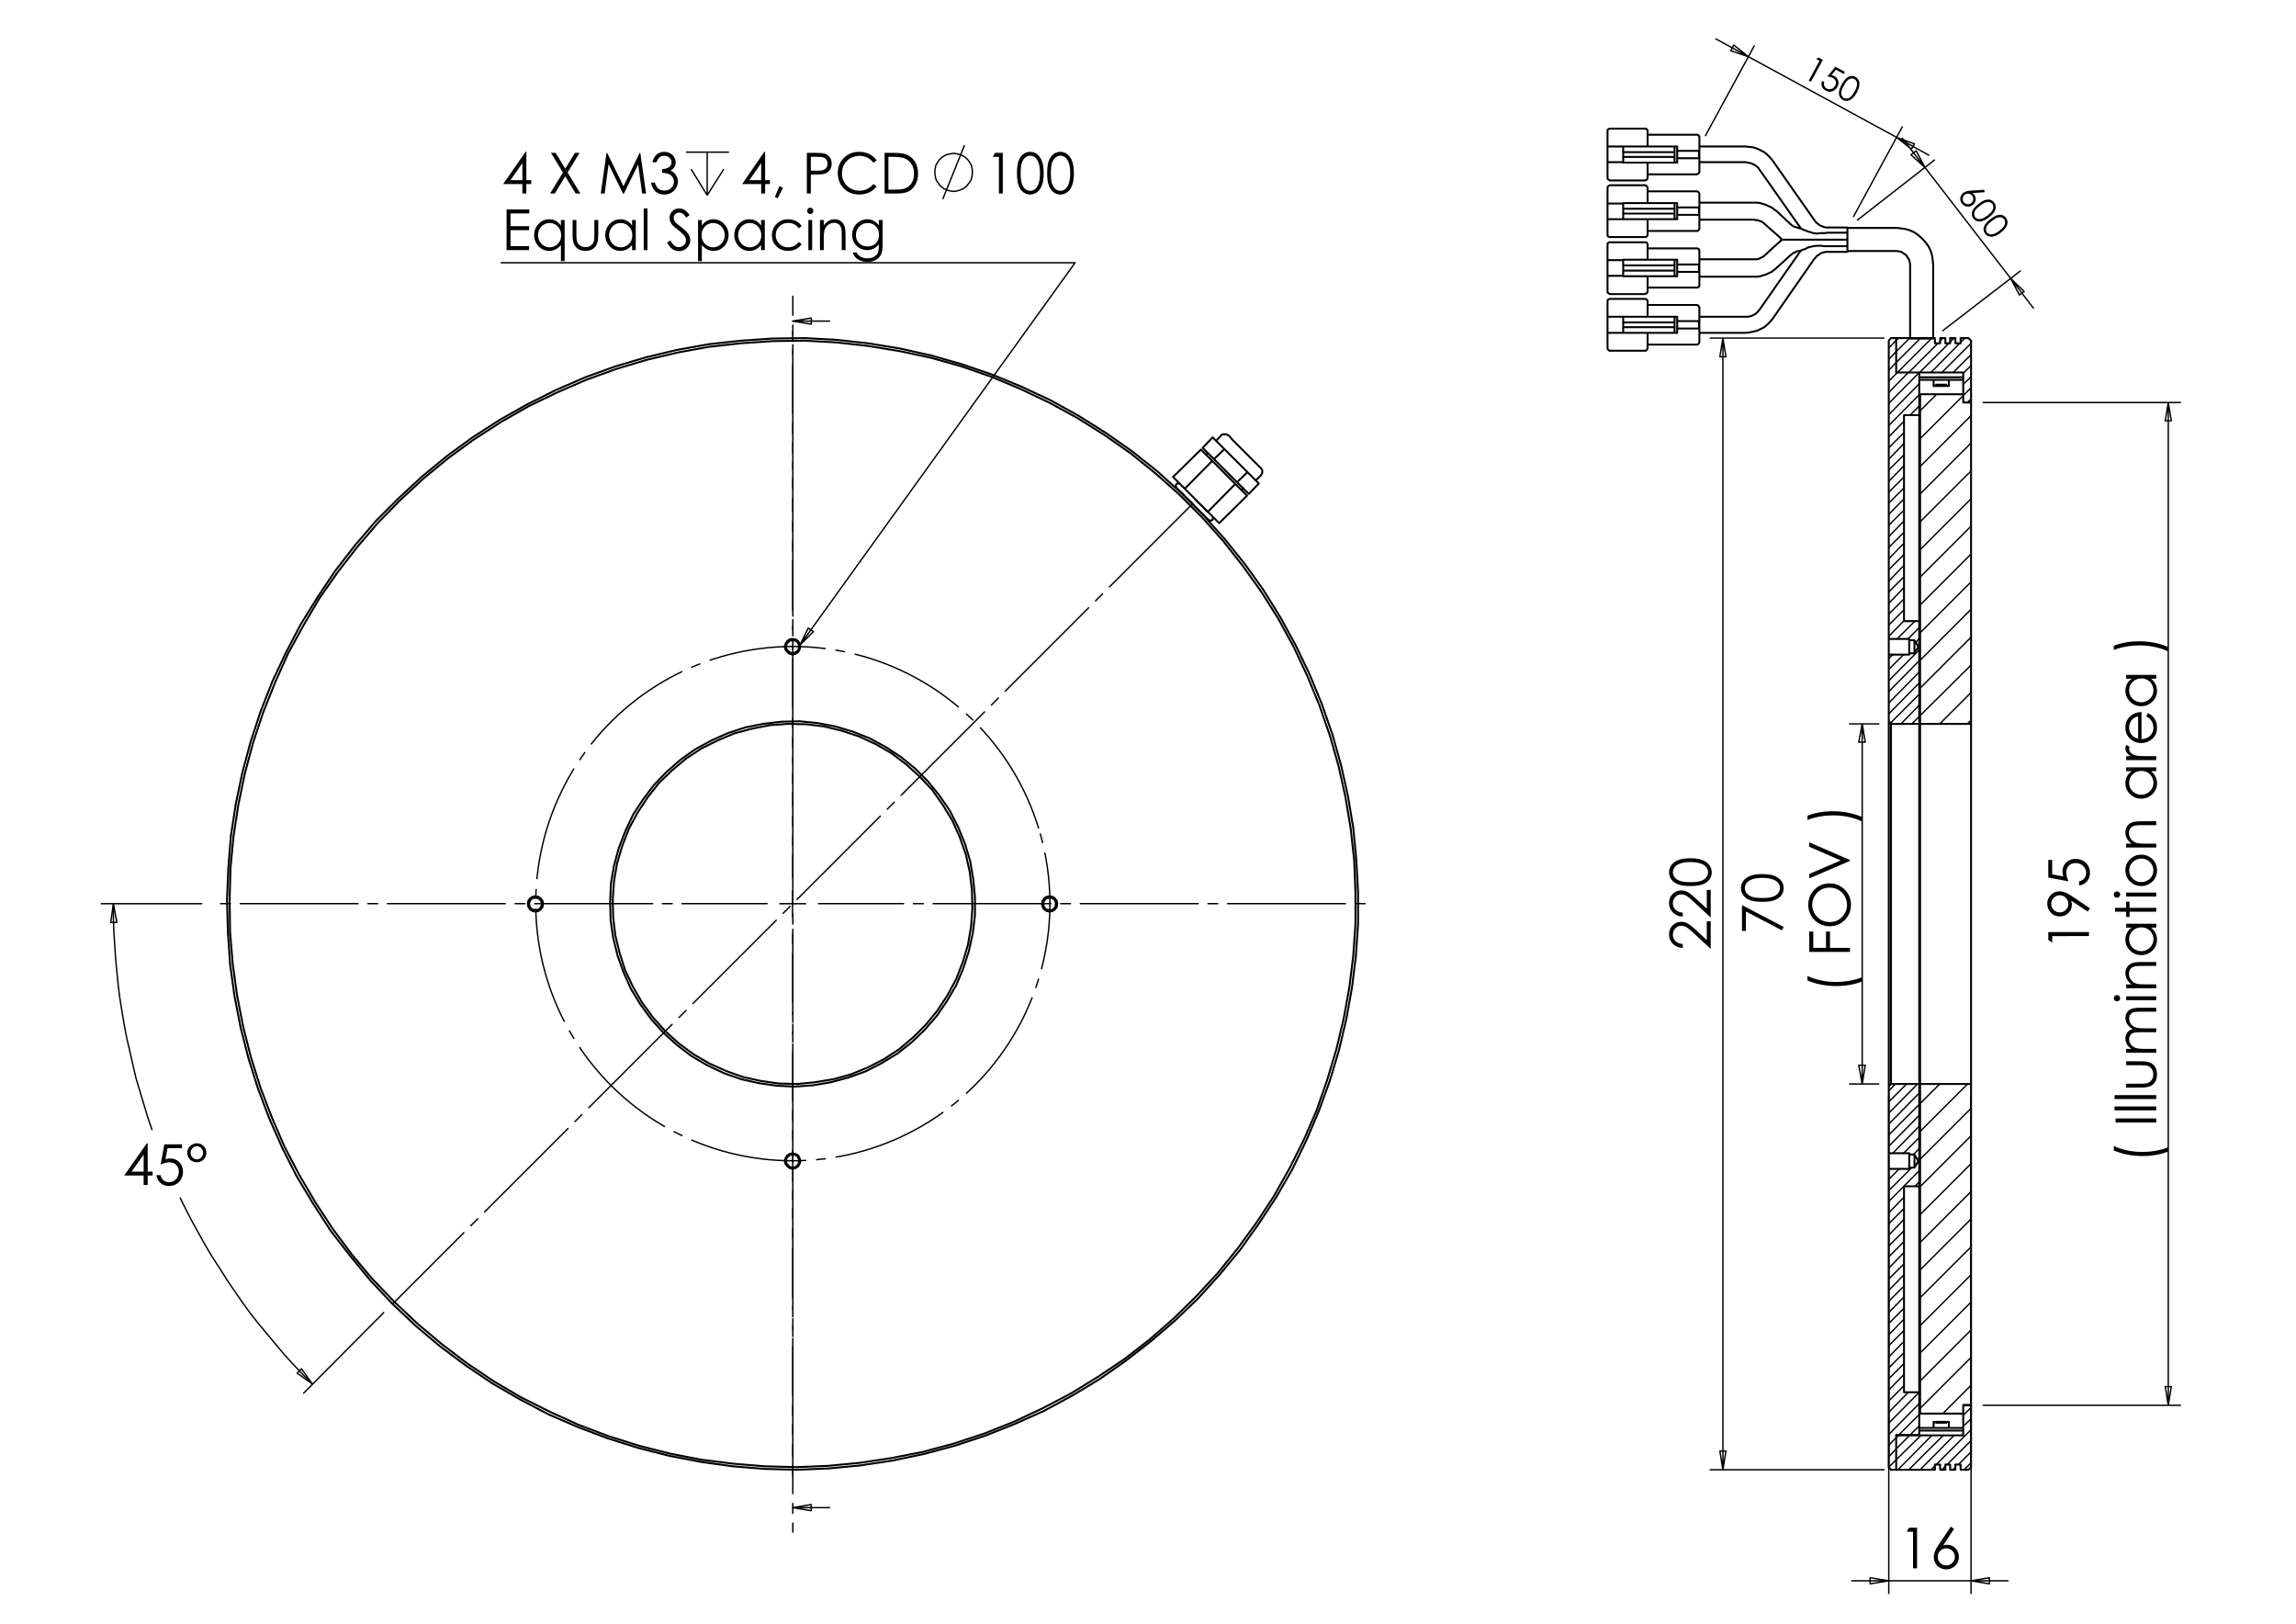 <?xml version="1.0" encoding="utf-8"?>
<!-- Generator: Adobe Illustrator 16.0.0, SVG Export Plug-In . SVG Version: 6.00 Build 0)  -->
<!DOCTYPE svg PUBLIC "-//W3C//DTD SVG 1.1//EN" "http://www.w3.org/Graphics/SVG/1.1/DTD/svg11.dtd">
<svg version="1.1" id="Ebene_1" xmlns="http://www.w3.org/2000/svg" xmlns:xlink="http://www.w3.org/1999/xlink" x="0px" y="0px"
	 width="841.89px" height="595.276px" viewBox="0 0 841.89 595.276" enable-background="new 0 0 841.89 595.276"
	 xml:space="preserve">
<g>
	<path d="M53.851,419.145h0.302v10.397h1.804v1.417h-1.804v3.467h-1.48v-3.467h-7.135L53.851,419.145z M52.673,429.542v-6.262
		l-4.417,6.262H52.673z"/>
	<path d="M66.721,419.52v1.419h-5.298l-0.746,4.064c0.648-0.189,1.231-0.285,1.751-0.285c1.356,0,2.475,0.455,3.356,1.363
		c0.881,0.908,1.321,2.072,1.321,3.49c0,0.979-0.226,1.878-0.679,2.695s-1.066,1.444-1.84,1.881
		c-0.773,0.435-1.667,0.652-2.681,0.652c-1.209,0-2.229-0.369-3.061-1.108c-0.831-0.741-1.328-1.697-1.49-2.873h1.531
		c0.114,0.574,0.309,1.04,0.583,1.398c0.274,0.357,0.639,0.646,1.094,0.866c0.457,0.219,0.935,0.329,1.435,0.329
		c0.979,0,1.821-0.371,2.523-1.113c0.703-0.742,1.054-1.669,1.054-2.782c0-1.005-0.318-1.821-0.953-2.449
		c-0.635-0.627-1.483-0.941-2.544-0.941c-0.878,0-1.943,0.268-3.192,0.801l1.378-7.407H66.721z"/>
	<path d="M75.67,422.631c0,0.979-0.341,1.806-1.024,2.478c-0.682,0.671-1.51,1.008-2.483,1.008s-1.797-0.338-2.473-1.014
		c-0.675-0.675-1.014-1.51-1.014-2.503c0-0.952,0.346-1.767,1.04-2.441c0.692-0.676,1.518-1.014,2.478-1.014
		c0.959,0,1.778,0.338,2.458,1.014C75.331,420.833,75.67,421.658,75.67,422.631z M74.464,422.651c0-0.687-0.22-1.262-0.659-1.725
		c-0.439-0.465-0.973-0.697-1.602-0.697c-0.635,0-1.181,0.234-1.637,0.701c-0.456,0.468-0.684,1.034-0.684,1.701
		c0,0.652,0.229,1.216,0.689,1.689c0.459,0.475,1,0.712,1.622,0.712c0.621,0,1.155-0.232,1.601-0.696
		C74.241,423.873,74.464,423.31,74.464,422.651z"/>
</g>
<g>
	<path d="M192.701,55.663H193V66.06h1.782v1.419H193v3.465h-1.462v-3.465h-7.047L192.701,55.663z M191.538,66.06v-6.261
		l-4.362,6.261H191.538z"/>
	<path d="M202.023,56.038h1.722l3.525,5.8l3.546-5.8h1.698l-4.392,7.203l4.682,7.703h-1.72l-3.823-6.291l-3.835,6.291h-1.722
		l4.704-7.694L202.023,56.038z"/>
	<path d="M220.286,70.944l2.108-14.906h0.239l5.986,12.23l5.929-12.23h0.236l2.119,14.906h-1.443l-1.455-10.66l-5.206,10.66h-0.376
		l-5.268-10.741l-1.446,10.741H220.286z"/>
	<path d="M240.716,59.494h-1.501c0.273-1.229,0.797-2.175,1.571-2.838c0.774-0.662,1.688-0.993,2.743-0.993
		c0.768,0,1.483,0.177,2.147,0.532c0.664,0.354,1.178,0.832,1.542,1.434c0.363,0.601,0.545,1.229,0.545,1.885
		c0,1.283-0.63,2.3-1.892,3.05c0.708,0.29,1.288,0.716,1.742,1.276c0.641,0.791,0.961,1.676,0.961,2.655
		c0,0.844-0.22,1.65-0.661,2.417c-0.44,0.767-1.041,1.359-1.801,1.779c-0.761,0.418-1.612,0.627-2.553,0.627
		c-1.268,0-2.326-0.37-3.173-1.109s-1.402-1.826-1.662-3.258h1.441c0.253,0.966,0.617,1.666,1.091,2.098
		c0.607,0.547,1.381,0.821,2.322,0.821c1.068,0,1.925-0.325,2.573-0.973c0.647-0.649,0.971-1.409,0.971-2.28
		c0-0.582-0.162-1.125-0.485-1.632c-0.324-0.506-0.758-0.888-1.301-1.145c-0.544-0.256-1.387-0.415-2.527-0.476v-1.368
		c0.674,0,1.287-0.12,1.841-0.36c0.554-0.239,0.956-0.545,1.207-0.917c0.25-0.372,0.375-0.777,0.375-1.216
		c0-0.648-0.255-1.209-0.766-1.682c-0.51-0.473-1.156-0.709-1.937-0.709c-0.634,0-1.181,0.181-1.642,0.542
		S241.037,58.629,240.716,59.494z"/>
</g>
<path fill="none" stroke="#000000" stroke-width="0.51" stroke-miterlimit="10" d="M265.384,62.007l-6.065,9.578 M253.412,62.007
	l5.907,9.578 M259.318,55.782v15.803 M251.497,55.782H267.3"/>
<g>
	<path d="M280.26,55.66h0.295v10.396h1.763v1.419h-1.763v3.465h-1.446v-3.465h-6.973L280.26,55.66z M279.109,66.056v-6.261
		l-4.316,6.261H279.109z"/>
	<path d="M285.785,68.205l1.337,0.648l-2.01,3.83l-0.981-0.425L285.785,68.205z"/>
	<path d="M295.857,56.035h2.902c1.664,0,2.786,0.075,3.367,0.223c0.832,0.209,1.512,0.64,2.04,1.292
		c0.528,0.652,0.792,1.471,0.792,2.457c0,0.993-0.257,1.813-0.772,2.458s-1.225,1.079-2.13,1.302
		c-0.66,0.162-1.895,0.243-3.704,0.243h-1.04v6.931h-1.456V56.035z M297.313,57.494v5.057l2.467,0.031
		c0.997,0,1.727-0.093,2.189-0.278c0.461-0.186,0.825-0.486,1.089-0.9c0.264-0.414,0.396-0.877,0.396-1.391
		c0-0.499-0.132-0.956-0.396-1.37s-0.612-0.709-1.045-0.885c-0.432-0.175-1.141-0.263-2.125-0.263H297.313z"/>
	<path d="M321.44,58.801l-1.149,0.902c-0.634-0.844-1.395-1.484-2.283-1.92c-0.888-0.436-1.863-0.654-2.927-0.654
		c-1.162,0-2.238,0.286-3.229,0.856s-1.758,1.338-2.303,2.3c-0.545,0.963-0.817,2.045-0.817,3.248c0,1.817,0.608,3.333,1.827,4.549
		c1.218,1.216,2.755,1.825,4.61,1.825c2.041,0,3.747-0.817,5.121-2.453l1.149,0.892c-0.727,0.946-1.633,1.677-2.719,2.194
		c-1.086,0.517-2.299,0.775-3.64,0.775c-2.549,0-4.56-0.868-6.032-2.604c-1.235-1.466-1.852-3.236-1.852-5.31
		c0-2.183,0.747-4.018,2.243-5.508c1.496-1.489,3.369-2.234,5.621-2.234c1.36,0,2.588,0.275,3.685,0.826
		C319.842,57.036,320.741,57.808,321.44,58.801z"/>
	<path d="M324.362,70.94V56.035h3.021c2.179,0,3.76,0.179,4.744,0.537c1.413,0.507,2.517,1.385,3.313,2.635
		c0.796,1.25,1.193,2.739,1.193,4.468c0,1.493-0.315,2.807-0.946,3.942c-0.63,1.134-1.45,1.972-2.457,2.512
		c-1.007,0.541-2.418,0.811-4.234,0.811H324.362z M325.759,69.532h1.684c2.014,0,3.411-0.128,4.19-0.384
		c1.096-0.365,1.958-1.021,2.585-1.969c0.627-0.948,0.94-2.108,0.94-3.478c0-1.438-0.339-2.666-1.02-3.685
		c-0.68-1.019-1.627-1.718-2.842-2.096c-0.911-0.283-2.414-0.425-4.506-0.425h-1.03V69.532z"/>
</g>
<path fill="none" stroke="#000000" stroke-width="0.51" stroke-miterlimit="10" d="M345.681,73.021l7.982-19.794 M356.536,63.125
	v-0.798l-0.159-0.798l-0.16-0.799l-0.319-0.638l-0.479-0.798l-0.479-0.64l-0.479-0.478l-0.639-0.639l-0.639-0.319l-0.797-0.479
	l-0.799-0.16l-0.638-0.16l-0.798-0.16h-0.798l-0.958,0.16l-0.638,0.16l-0.798,0.16l-0.798,0.479l-0.639,0.319l-0.638,0.639
	l-0.48,0.478l-0.478,0.64l-0.479,0.798l-0.319,0.638l-0.16,0.799l-0.159,0.798v0.798v0.797l0.159,0.798l0.16,0.798l0.319,0.798
	l0.479,0.638l0.478,0.639l0.48,0.638l0.638,0.48l0.639,0.478l0.798,0.319l0.798,0.319l0.638,0.16l0.958,0.16h0.798l0.798-0.16
	l0.638-0.16l0.799-0.319l0.797-0.319l0.639-0.478l0.639-0.48l0.479-0.638l0.479-0.639l0.479-0.638l0.319-0.798l0.16-0.798
	l0.159-0.798V63.125"/>
<g>
	<path d="M364.881,56.035h2.82V70.94h-1.425V57.494h-2.254L364.881,56.035z"/>
	<path d="M372.893,63.493c0-1.966,0.203-3.486,0.61-4.56c0.406-1.074,0.98-1.888,1.723-2.442c0.742-0.554,1.571-0.831,2.488-0.831
		c0.93,0,1.773,0.278,2.528,0.835c0.754,0.558,1.352,1.394,1.791,2.508c0.439,1.114,0.659,2.611,0.659,4.489
		c0,1.872-0.216,3.36-0.649,4.468c-0.433,1.108-1.029,1.945-1.791,2.508c-0.761,0.564-1.607,0.846-2.538,0.846
		c-0.917,0-1.743-0.273-2.479-0.821s-1.31-1.363-1.723-2.447C373.1,66.963,372.893,65.445,372.893,63.493z M374.25,63.518
		c0,1.684,0.145,2.957,0.434,3.818c0.29,0.862,0.718,1.517,1.284,1.962c0.566,0.446,1.164,0.669,1.795,0.669
		c0.638,0,1.233-0.217,1.786-0.653c0.553-0.437,0.972-1.09,1.259-1.963c0.358-1.061,0.537-2.339,0.537-3.833
		c0-1.5-0.16-2.729-0.479-3.686s-0.76-1.656-1.322-2.099c-0.563-0.442-1.157-0.665-1.781-0.665c-0.638,0-1.236,0.222-1.795,0.665
		c-0.56,0.443-0.986,1.095-1.279,1.957C374.396,60.551,374.25,61.828,374.25,63.518z"/>
	<path d="M383.97,63.493c0-1.966,0.203-3.486,0.61-4.56c0.406-1.074,0.98-1.888,1.723-2.442c0.742-0.554,1.571-0.831,2.488-0.831
		c0.93,0,1.773,0.278,2.528,0.835c0.754,0.558,1.352,1.394,1.791,2.508c0.439,1.114,0.659,2.611,0.659,4.489
		c0,1.872-0.216,3.36-0.649,4.468c-0.433,1.108-1.029,1.945-1.791,2.508c-0.761,0.564-1.607,0.846-2.538,0.846
		c-0.917,0-1.743-0.273-2.479-0.821s-1.31-1.363-1.723-2.447C384.177,66.963,383.97,65.445,383.97,63.493z M385.327,63.518
		c0,1.684,0.145,2.957,0.434,3.818c0.29,0.862,0.718,1.517,1.284,1.962c0.566,0.446,1.164,0.669,1.795,0.669
		c0.638,0,1.233-0.217,1.786-0.653c0.553-0.437,0.972-1.09,1.259-1.963c0.358-1.061,0.537-2.339,0.537-3.833
		c0-1.5-0.16-2.729-0.479-3.686s-0.76-1.656-1.322-2.099c-0.563-0.442-1.157-0.665-1.781-0.665c-0.638,0-1.236,0.222-1.795,0.665
		c-0.56,0.443-0.986,1.095-1.279,1.957C385.473,60.551,385.327,61.828,385.327,63.518z"/>
</g>
<g>
	<path d="M185.752,76.789h8.32v1.459h-6.869v4.671h6.81v1.459h-6.81v5.857h6.81v1.459h-8.261V76.789z"/>
	<path d="M207.042,80.67v15.058h-1.362v-5.928c-0.579,0.723-1.229,1.267-1.949,1.632c-0.721,0.365-1.509,0.547-2.364,0.547
		c-1.52,0-2.818-0.566-3.894-1.697s-1.614-2.508-1.614-4.129c0-1.587,0.543-2.945,1.629-4.073c1.085-1.128,2.392-1.692,3.918-1.692
		c0.882,0,1.68,0.192,2.394,0.577c0.714,0.385,1.341,0.963,1.88,1.732V80.67H207.042z M201.52,81.753
		c-0.769,0-1.479,0.195-2.129,0.583c-0.651,0.388-1.168,0.933-1.553,1.635c-0.385,0.702-0.577,1.444-0.577,2.226
		c0,0.776,0.193,1.519,0.582,2.228c0.388,0.708,0.908,1.26,1.563,1.654c0.654,0.395,1.355,0.592,2.105,0.592
		c0.755,0,1.472-0.195,2.149-0.587c0.677-0.391,1.198-0.921,1.563-1.589s0.547-1.42,0.547-2.257c0-1.275-0.409-2.341-1.228-3.198
		C203.723,82.183,202.716,81.753,201.52,81.753z"/>
	<path d="M209.962,80.67h1.382v5.147c0,1.256,0.066,2.121,0.198,2.594c0.198,0.675,0.575,1.209,1.131,1.601
		c0.557,0.392,1.221,0.588,1.992,0.588c0.771,0,1.424-0.191,1.962-0.572c0.537-0.382,0.908-0.883,1.112-1.505
		c0.138-0.426,0.207-1.328,0.207-2.706V80.67h1.412v5.411c0,1.52-0.173,2.665-0.518,3.436c-0.346,0.77-0.866,1.373-1.56,1.809
		c-0.694,0.436-1.564,0.653-2.61,0.653c-1.046,0-1.92-0.218-2.621-0.653s-1.224-1.044-1.569-1.824
		c-0.346-0.78-0.519-1.954-0.519-3.521V80.67z"/>
	<path d="M233.127,80.67v11.024h-1.362v-1.895c-0.579,0.723-1.229,1.267-1.949,1.632c-0.721,0.365-1.509,0.547-2.364,0.547
		c-1.52,0-2.818-0.566-3.894-1.697s-1.613-2.508-1.613-4.129c0-1.587,0.542-2.945,1.628-4.073c1.085-1.128,2.392-1.692,3.918-1.692
		c0.882,0,1.68,0.192,2.394,0.577c0.714,0.385,1.341,0.963,1.88,1.732V80.67H233.127z M227.605,81.753
		c-0.769,0-1.479,0.195-2.129,0.583c-0.651,0.388-1.168,0.933-1.553,1.635c-0.385,0.702-0.577,1.444-0.577,2.226
		c0,0.776,0.193,1.519,0.582,2.228c0.388,0.708,0.908,1.26,1.563,1.654c0.653,0.395,1.355,0.592,2.105,0.592
		c0.755,0,1.472-0.195,2.149-0.587c0.677-0.391,1.197-0.921,1.563-1.589c0.365-0.668,0.547-1.42,0.547-2.257
		c0-1.275-0.409-2.341-1.228-3.198C229.808,82.183,228.801,81.753,227.605,81.753z"/>
	<path d="M236.029,76.414h1.382v15.28h-1.382V76.414z"/>
	<path d="M244.605,88.917l1.234-0.76c0.868,1.642,1.872,2.463,3.01,2.463c0.487,0,0.945-0.117,1.372-0.35
		c0.428-0.233,0.753-0.545,0.978-0.937c0.224-0.392,0.335-0.808,0.335-1.246c0-0.5-0.164-0.99-0.493-1.47
		c-0.455-0.662-1.283-1.459-2.488-2.392c-1.21-0.938-1.964-1.618-2.26-2.036c-0.514-0.703-0.77-1.463-0.77-2.28
		c0-0.648,0.151-1.24,0.454-1.773c0.303-0.533,0.729-0.954,1.278-1.262c0.55-0.307,1.147-0.46,1.792-0.46
		c0.685,0,1.324,0.173,1.919,0.521c0.596,0.348,1.226,0.988,1.89,1.92l-1.185,0.922c-0.545-0.743-1.011-1.232-1.396-1.469
		c-0.385-0.236-0.804-0.354-1.258-0.354c-0.586,0-1.064,0.182-1.436,0.547c-0.372,0.364-0.558,0.814-0.558,1.347
		c0,0.324,0.065,0.639,0.197,0.942c0.132,0.304,0.372,0.635,0.721,0.993c0.19,0.189,0.816,0.686,1.875,1.49
		c1.257,0.952,2.119,1.8,2.586,2.543c0.467,0.743,0.701,1.49,0.701,2.239c0,1.081-0.4,2.02-1.199,2.817
		c-0.799,0.797-1.772,1.196-2.917,1.196c-0.882,0-1.682-0.242-2.398-0.725C245.872,90.862,245.21,90.053,244.605,88.917z"/>
	<path d="M255.965,80.67h1.382v2.026c0.545-0.77,1.173-1.347,1.883-1.732c0.709-0.385,1.502-0.577,2.376-0.577
		c1.525,0,2.83,0.563,3.915,1.692c1.084,1.128,1.626,2.486,1.626,4.073c0,1.621-0.537,2.998-1.612,4.129s-2.371,1.697-3.89,1.697
		c-0.854,0-1.64-0.182-2.356-0.547c-0.716-0.365-1.363-0.909-1.942-1.632v5.928h-1.382V80.67z M261.492,81.753
		c-1.195,0-2.201,0.429-3.018,1.286c-0.817,0.857-1.226,1.923-1.226,3.198c0,0.837,0.182,1.589,0.547,2.257
		c0.364,0.668,0.886,1.198,1.565,1.589c0.68,0.392,1.396,0.587,2.152,0.587c0.742,0,1.439-0.197,2.092-0.592
		c0.653-0.395,1.173-0.946,1.561-1.654c0.387-0.708,0.581-1.451,0.581-2.228c0-0.782-0.192-1.524-0.576-2.226
		c-0.384-0.702-0.901-1.247-1.551-1.635C262.969,81.948,262.26,81.753,261.492,81.753z"/>
	<path d="M280.432,80.67v11.024h-1.362v-1.895c-0.579,0.723-1.229,1.267-1.95,1.632c-0.72,0.365-1.509,0.547-2.364,0.547
		c-1.52,0-2.818-0.566-3.894-1.697c-1.076-1.131-1.613-2.508-1.613-4.129c0-1.587,0.542-2.945,1.628-4.073s2.392-1.692,3.918-1.692
		c0.882,0,1.68,0.192,2.394,0.577c0.714,0.385,1.34,0.963,1.88,1.732V80.67H280.432z M274.91,81.753c-0.77,0-1.479,0.195-2.13,0.583
		c-0.651,0.388-1.168,0.933-1.553,1.635c-0.384,0.702-0.576,1.444-0.576,2.226c0,0.776,0.193,1.519,0.581,2.228
		c0.388,0.708,0.909,1.26,1.563,1.654c0.653,0.395,1.355,0.592,2.105,0.592c0.755,0,1.472-0.195,2.148-0.587
		c0.677-0.391,1.198-0.921,1.563-1.589c0.365-0.668,0.547-1.42,0.547-2.257c0-1.275-0.41-2.341-1.228-3.198
		C277.113,82.183,276.106,81.753,274.91,81.753z"/>
	<path d="M293.963,82.959l-1.095,0.7c-0.947-1.291-2.238-1.936-3.875-1.936c-1.308,0-2.394,0.432-3.258,1.295
		c-0.865,0.864-1.297,1.913-1.297,3.148c0,0.803,0.199,1.559,0.597,2.267c0.397,0.708,0.943,1.258,1.636,1.649
		c0.693,0.392,1.471,0.587,2.332,0.587c1.577,0,2.865-0.645,3.865-1.936l1.095,0.74c-0.513,0.793-1.203,1.409-2.068,1.846
		c-0.865,0.438-1.85,0.656-2.956,0.656c-1.698,0-3.106-0.554-4.224-1.662c-1.119-1.108-1.678-2.456-1.678-4.043
		c0-1.067,0.262-2.058,0.785-2.974c0.522-0.916,1.241-1.63,2.156-2.144c0.915-0.513,1.938-0.77,3.069-0.77
		c0.71,0,1.396,0.111,2.058,0.334c0.662,0.223,1.223,0.514,1.683,0.872C293.25,81.95,293.641,82.406,293.963,82.959z"/>
	<path d="M297.097,76.13c0.314,0,0.583,0.115,0.806,0.345c0.222,0.229,0.334,0.506,0.334,0.831c0,0.318-0.112,0.591-0.334,0.821
		c-0.223,0.23-0.492,0.345-0.806,0.345c-0.308,0-0.574-0.115-0.796-0.345c-0.223-0.229-0.334-0.503-0.334-0.821
		c0-0.324,0.111-0.601,0.334-0.831C296.523,76.245,296.79,76.13,297.097,76.13z M296.411,80.67h1.382v11.024h-1.382V80.67z"/>
	<path d="M300.665,80.67h1.382v1.976c0.553-0.756,1.165-1.323,1.836-1.697c0.671-0.375,1.401-0.562,2.191-0.562
		c0.803,0,1.515,0.209,2.137,0.628c0.622,0.419,1.081,0.982,1.377,1.692c0.296,0.709,0.444,1.814,0.444,3.313v5.674h-1.382v-5.259
		c0-1.27-0.051-2.117-0.154-2.543c-0.16-0.73-0.467-1.278-0.921-1.647c-0.454-0.368-1.046-0.552-1.776-0.552
		c-0.836,0-1.584,0.284-2.246,0.852c-0.662,0.567-1.098,1.27-1.309,2.107c-0.131,0.547-0.197,1.547-0.197,3v4.042h-1.382V80.67z"/>
	<path d="M322.25,80.67h1.382v8.785c0,1.547-0.131,2.678-0.395,3.394c-0.362,1.014-0.99,1.794-1.885,2.341
		c-0.895,0.547-1.971,0.821-3.227,0.821c-0.921,0-1.749-0.134-2.482-0.401c-0.733-0.268-1.331-0.627-1.792-1.077
		c-0.46-0.451-0.885-1.11-1.273-1.977h1.5c0.408,0.73,0.935,1.27,1.581,1.621c0.646,0.352,1.446,0.527,2.401,0.527
		c0.942,0,1.738-0.18,2.387-0.541c0.648-0.36,1.111-0.813,1.388-1.358c0.276-0.546,0.415-1.426,0.415-2.642v-0.567
		c-0.52,0.676-1.155,1.194-1.907,1.556c-0.75,0.361-1.547,0.542-2.391,0.542c-0.988,0-1.917-0.251-2.786-0.755
		c-0.87-0.503-1.541-1.181-2.015-2.032c-0.475-0.851-0.712-1.787-0.712-2.807s0.248-1.971,0.742-2.853
		c0.494-0.881,1.177-1.579,2.049-2.092c0.873-0.513,1.793-0.77,2.762-0.77c0.804,0,1.553,0.17,2.248,0.512
		c0.695,0.341,1.365,0.903,2.01,1.687V80.67z M318.174,81.753c-0.783,0-1.51,0.195-2.182,0.583c-0.67,0.389-1.197,0.925-1.579,1.611
		c-0.381,0.686-0.572,1.427-0.572,2.224c0,1.209,0.395,2.209,1.185,3c0.79,0.79,1.813,1.186,3.07,1.186
		c1.269,0,2.291-0.392,3.064-1.176c0.773-0.783,1.16-1.813,1.16-3.09c0-0.831-0.178-1.572-0.533-2.224
		c-0.355-0.652-0.858-1.167-1.51-1.545C319.625,81.943,318.924,81.753,318.174,81.753z"/>
</g>
<g>
	<path d="M751.061,344.638v-2.929h14.905v1.479H752.52v2.341L751.061,344.638z"/>
	<path d="M766.341,332.993l-0.79,1.226l-6.104-4.033c0.178,0.54,0.266,1.048,0.266,1.521c0,1.186-0.427,2.19-1.28,3.017
		c-0.854,0.827-1.907,1.24-3.157,1.24c-0.857,0-1.632-0.2-2.32-0.599c-0.689-0.399-1.24-0.965-1.651-1.697
		c-0.412-0.733-0.618-1.519-0.618-2.357c0-0.824,0.199-1.587,0.597-2.285c0.399-0.699,0.957-1.248,1.673-1.647
		c0.716-0.398,1.479-0.599,2.29-0.599c0.614,0,1.258,0.124,1.931,0.371c0.672,0.246,1.481,0.687,2.427,1.322L766.341,332.993z
		 M758.406,331.363c0-0.873-0.305-1.614-0.917-2.222c-0.61-0.608-1.35-0.913-2.214-0.913s-1.603,0.306-2.215,0.917
		c-0.611,0.611-0.917,1.354-0.917,2.226c0,0.864,0.306,1.604,0.917,2.215c0.612,0.611,1.351,0.917,2.215,0.917
		s1.604-0.307,2.214-0.92C758.102,332.97,758.406,332.23,758.406,331.363z"/>
	<path d="M751.061,315.264h1.419v5.298l4.063,0.746c-0.189-0.647-0.284-1.231-0.284-1.751c0-1.357,0.454-2.477,1.362-3.357
		c0.909-0.881,2.072-1.321,3.49-1.321c0.979,0,1.879,0.227,2.696,0.679c0.817,0.453,1.443,1.066,1.88,1.84
		c0.436,0.774,0.653,1.668,0.653,2.682c0,1.21-0.369,2.23-1.109,3.061c-0.74,0.832-1.697,1.328-2.873,1.49v-1.53
		c0.574-0.114,1.04-0.31,1.398-0.582c0.358-0.274,0.646-0.639,0.866-1.095c0.22-0.457,0.329-0.935,0.329-1.435
		c0-0.979-0.37-1.821-1.113-2.524c-0.741-0.703-1.669-1.055-2.782-1.055c-1.005,0-1.821,0.318-2.449,0.953
		c-0.627,0.636-0.941,1.484-0.941,2.545c0,0.878,0.268,1.942,0.802,3.192l-7.407-1.379V315.264z"/>
</g>
<g>
	<path d="M775.078,421.769v-1.642c1.357,0.661,2.942,1.192,4.753,1.591c1.81,0.398,3.678,0.597,5.604,0.597
		c1.782,0,3.502-0.149,5.157-0.45c1.655-0.3,3.111-0.714,4.367-1.241v1.561c-1.202,0.499-2.618,0.898-4.245,1.195
		c-1.628,0.298-3.323,0.446-5.087,0.446c-1.898,0-3.747-0.176-5.548-0.527C778.279,422.948,776.611,422.437,775.078,421.769z"/>
	<path d="M775.737,411.525v-1.488h14.905v1.488H775.737z"/>
	<path d="M775.362,407.068v-1.419h15.28v1.419H775.362z"/>
	<path d="M775.362,402.913v-1.419h15.28v1.419H775.362z"/>
	<path d="M779.618,398.728v-1.419h5.146c1.257,0,2.122-0.067,2.595-0.203c0.676-0.202,1.209-0.59,1.602-1.161
		c0.392-0.572,0.587-1.254,0.587-2.045s-0.19-1.463-0.572-2.014c-0.381-0.552-0.883-0.933-1.504-1.143
		c-0.427-0.143-1.328-0.213-2.707-0.213h-5.146v-1.449h5.411c1.52,0,2.665,0.178,3.435,0.532c0.771,0.354,1.373,0.888,1.809,1.602
		c0.436,0.712,0.654,1.605,0.654,2.679c0,1.074-0.219,1.972-0.654,2.69c-0.436,0.72-1.043,1.257-1.823,1.612
		c-0.78,0.354-1.954,0.531-3.522,0.531H779.618z"/>
	<path d="M779.618,385.941v-1.419h1.904c-0.702-0.493-1.215-1-1.539-1.521c-0.434-0.718-0.649-1.472-0.649-2.263
		c0-0.534,0.104-1.041,0.313-1.521c0.211-0.479,0.489-0.872,0.836-1.177c0.349-0.305,0.848-0.568,1.495-0.791
		c-0.864-0.473-1.521-1.062-1.971-1.77c-0.449-0.707-0.674-1.469-0.674-2.284c0-0.761,0.193-1.434,0.578-2.017
		s0.921-1.016,1.61-1.299c0.689-0.282,1.723-0.425,3.102-0.425h6.019v1.449h-6.019c-1.183,0-1.995,0.085-2.438,0.252
		c-0.442,0.169-0.799,0.456-1.069,0.864c-0.27,0.407-0.405,0.894-0.405,1.459c0,0.688,0.202,1.313,0.608,1.884
		c0.405,0.568,0.946,0.984,1.621,1.247c0.675,0.262,1.804,0.394,3.385,0.394h4.316v1.419h-5.645c-1.33,0-2.234,0.082-2.711,0.247
		c-0.476,0.166-0.856,0.455-1.145,0.867c-0.286,0.412-0.431,0.901-0.431,1.47c0,0.655,0.198,1.268,0.593,1.838
		c0.396,0.571,0.928,0.993,1.597,1.268c0.668,0.272,1.691,0.409,3.07,0.409h4.671v1.419H779.618z"/>
	<path d="M775.078,365.975c0-0.323,0.115-0.599,0.344-0.827c0.23-0.228,0.508-0.343,0.832-0.343c0.316,0,0.591,0.115,0.821,0.343
		c0.229,0.229,0.344,0.504,0.344,0.827c0,0.316-0.115,0.589-0.344,0.817c-0.23,0.228-0.505,0.343-0.821,0.343
		c-0.324,0-0.602-0.115-0.832-0.343C775.193,366.564,775.078,366.292,775.078,365.975z M779.618,366.68v-1.42h11.024v1.42H779.618z"
		/>
	<path d="M779.618,362.313v-1.419h1.976c-0.756-0.567-1.322-1.195-1.697-1.885s-0.563-1.438-0.563-2.25
		c0-0.823,0.21-1.555,0.628-2.193c0.419-0.638,0.983-1.108,1.692-1.412c0.71-0.305,1.814-0.457,3.313-0.457h5.675v1.419h-5.259
		c-1.27,0-2.118,0.053-2.544,0.157c-0.729,0.165-1.277,0.48-1.646,0.946c-0.368,0.466-0.552,1.073-0.552,1.824
		c0,0.858,0.284,1.626,0.852,2.306c0.566,0.678,1.27,1.126,2.107,1.342c0.546,0.135,1.547,0.203,2.999,0.203h4.043v1.419H779.618z"
		/>
	<path d="M779.618,338.674h11.024v1.397h-1.895c0.723,0.596,1.267,1.262,1.632,2.001c0.363,0.74,0.547,1.55,0.547,2.428
		c0,1.561-0.565,2.893-1.697,3.997s-2.509,1.657-4.129,1.657c-1.588,0-2.945-0.559-4.074-1.673
		c-1.128-1.114-1.692-2.455-1.692-4.022c0-0.905,0.193-1.724,0.578-2.457c0.385-0.732,0.962-1.376,1.732-1.931h-2.026V338.674z
		 M780.702,344.343c0,0.789,0.193,1.518,0.581,2.187c0.39,0.667,0.934,1.198,1.636,1.593c0.702,0.396,1.444,0.593,2.227,0.593
		c0.776,0,1.519-0.199,2.227-0.597c0.709-0.398,1.26-0.934,1.655-1.604c0.395-0.672,0.592-1.392,0.592-2.161
		c0-0.775-0.196-1.511-0.587-2.206c-0.392-0.695-0.921-1.229-1.589-1.604c-0.668-0.375-1.421-0.563-2.258-0.563
		c-1.274,0-2.342,0.42-3.198,1.261C781.13,342.081,780.702,343.115,780.702,344.343z"/>
	<path d="M775.524,334.246v-1.418h4.094v-2.249h1.227v2.249h9.798v1.418h-9.798v1.937h-1.227v-1.937H775.524z"/>
	<path d="M775.078,327.959c0-0.323,0.115-0.599,0.344-0.827c0.23-0.229,0.508-0.343,0.832-0.343c0.316,0,0.591,0.114,0.821,0.343
		c0.229,0.229,0.344,0.504,0.344,0.827c0,0.316-0.115,0.589-0.344,0.817c-0.23,0.228-0.505,0.343-0.821,0.343
		c-0.324,0-0.602-0.115-0.832-0.343C775.193,328.548,775.078,328.276,775.078,327.959z M779.618,328.665v-1.42h11.024v1.42H779.618z
		"/>
	<path d="M779.334,319.08c0-1.698,0.615-3.106,1.845-4.224c1.121-1.015,2.449-1.521,3.981-1.521c1.541,0,2.887,0.535,4.038,1.608
		c1.151,1.072,1.729,2.451,1.729,4.137c0,1.69-0.577,3.073-1.729,4.146s-2.497,1.609-4.038,1.609c-1.526,0-2.85-0.508-3.972-1.523
		C779.952,322.195,779.334,320.785,779.334,319.08z M780.723,319.083c0,1.18,0.435,2.193,1.308,3.041
		c0.871,0.847,1.925,1.271,3.161,1.271c0.797,0,1.539-0.194,2.229-0.58c0.689-0.387,1.222-0.908,1.597-1.565
		c0.375-0.658,0.563-1.38,0.563-2.167c0-0.785-0.188-1.508-0.563-2.165s-0.907-1.18-1.597-1.565c-0.689-0.388-1.432-0.58-2.229-0.58
		c-1.236,0-2.29,0.425-3.161,1.275C781.157,316.9,780.723,317.912,780.723,319.083z"/>
	<path d="M779.618,310.709v-1.419h1.976c-0.756-0.567-1.322-1.195-1.697-1.885c-0.375-0.688-0.563-1.438-0.563-2.249
		c0-0.824,0.21-1.555,0.628-2.194c0.419-0.638,0.983-1.108,1.692-1.412c0.71-0.305,1.814-0.457,3.313-0.457h5.675v1.419h-5.259
		c-1.27,0-2.118,0.053-2.544,0.158c-0.729,0.164-1.277,0.479-1.646,0.945c-0.368,0.466-0.552,1.074-0.552,1.824
		c0,0.858,0.284,1.627,0.852,2.306c0.566,0.679,1.27,1.127,2.107,1.343c0.546,0.135,1.547,0.202,2.999,0.202h4.043v1.419H779.618z"
		/>
	<path d="M779.618,281.326h11.024v1.398h-1.895c0.723,0.595,1.267,1.262,1.632,2.001c0.363,0.74,0.547,1.548,0.547,2.427
		c0,1.561-0.565,2.893-1.697,3.998c-1.132,1.104-2.509,1.656-4.129,1.656c-1.588,0-2.945-0.558-4.074-1.672
		c-1.128-1.114-1.692-2.456-1.692-4.022c0-0.905,0.193-1.724,0.578-2.458c0.385-0.732,0.962-1.376,1.732-1.93h-2.026V281.326z
		 M780.702,286.995c0,0.79,0.193,1.518,0.581,2.186c0.39,0.668,0.934,1.199,1.636,1.594c0.702,0.395,1.444,0.592,2.227,0.592
		c0.776,0,1.519-0.199,2.227-0.597c0.709-0.398,1.26-0.933,1.655-1.604c0.395-0.671,0.592-1.392,0.592-2.161
		c0-0.776-0.196-1.512-0.587-2.206c-0.392-0.695-0.921-1.229-1.589-1.604c-0.668-0.374-1.421-0.562-2.258-0.562
		c-1.274,0-2.342,0.42-3.198,1.26C781.13,284.733,780.702,285.767,780.702,286.995z"/>
	<path d="M779.618,278.671v-1.448h1.61c-0.634-0.433-1.108-0.888-1.423-1.368c-0.314-0.479-0.472-0.979-0.472-1.5
		c0-0.392,0.125-0.811,0.375-1.256l1.195,0.74c-0.128,0.297-0.192,0.547-0.192,0.75c0,0.473,0.194,0.929,0.583,1.368
		c0.389,0.439,0.991,0.774,1.809,1.003c0.628,0.176,1.898,0.264,3.811,0.264h3.729v1.448H779.618z"/>
	<path d="M786.985,262.611l0.628-1.195c0.77,0.392,1.392,0.845,1.864,1.359c0.473,0.514,0.832,1.092,1.078,1.734
		c0.247,0.642,0.371,1.369,0.371,2.18c0,1.799-0.59,3.205-1.769,4.219s-2.512,1.521-3.998,1.521c-1.397,0-2.644-0.429-3.738-1.288
		c-1.392-1.089-2.088-2.545-2.088-4.371c0-1.88,0.713-3.38,2.139-4.503c1.007-0.798,2.263-1.203,3.769-1.217v9.919
		c1.281-0.027,2.331-0.436,3.149-1.228c0.818-0.791,1.229-1.769,1.229-2.932c0-0.562-0.098-1.107-0.293-1.638
		c-0.194-0.531-0.454-0.982-0.776-1.354C788.227,263.447,787.705,263.044,786.985,262.611z M784.016,262.611
		c-0.756,0.19-1.361,0.465-1.813,0.827c-0.453,0.362-0.817,0.841-1.095,1.436c-0.277,0.596-0.415,1.221-0.415,1.877
		c0,1.083,0.348,2.012,1.043,2.79c0.507,0.568,1.267,0.998,2.28,1.288V262.611z"/>
	<path d="M779.618,247.423h11.024v1.398h-1.895c0.723,0.594,1.267,1.262,1.632,2.001c0.363,0.74,0.547,1.548,0.547,2.426
		c0,1.561-0.565,2.893-1.697,3.998c-1.132,1.104-2.509,1.656-4.129,1.656c-1.588,0-2.945-0.557-4.074-1.671
		c-1.128-1.115-1.692-2.456-1.692-4.023c0-0.905,0.193-1.724,0.578-2.457c0.385-0.732,0.962-1.376,1.732-1.93h-2.026V247.423z
		 M780.702,253.092c0,0.79,0.193,1.519,0.581,2.186c0.39,0.668,0.934,1.2,1.636,1.595c0.702,0.395,1.444,0.591,2.227,0.591
		c0.776,0,1.519-0.199,2.227-0.596c0.709-0.398,1.26-0.933,1.655-1.604c0.395-0.671,0.592-1.392,0.592-2.161
		c0-0.776-0.196-1.512-0.587-2.207c-0.392-0.695-0.921-1.229-1.589-1.604s-1.421-0.562-2.258-0.562c-1.274,0-2.342,0.42-3.198,1.26
		C781.13,250.831,780.702,251.865,780.702,253.092z"/>
	<path d="M794.959,237.17v1.641c-1.357-0.669-2.942-1.201-4.752-1.596c-1.811-0.395-3.678-0.593-5.604-0.593
		c-1.783,0-3.503,0.15-5.157,0.451c-1.656,0.301-3.111,0.714-4.368,1.242v-1.561c1.202-0.507,2.619-0.907,4.251-1.201
		s3.329-0.441,5.092-0.441c1.892,0,3.737,0.176,5.538,0.527C791.76,235.991,793.426,236.501,794.959,237.17z"/>
</g>
<g>
	<path d="M638.749,341.3v-9.456l15.28,7.977l-0.632,1.234l-13.229-6.883v7.128H638.749z"/>
	<path d="M646.207,330.627c-1.966,0-3.486-0.211-4.56-0.633c-1.074-0.423-1.889-1.02-2.442-1.79
		c-0.554-0.77-0.831-1.631-0.831-2.585c0-0.966,0.278-1.841,0.836-2.625c0.557-0.783,1.393-1.403,2.507-1.859
		c1.116-0.456,2.611-0.686,4.49-0.686c1.871,0,3.36,0.227,4.468,0.676c1.108,0.449,1.944,1.069,2.509,1.859
		c0.564,0.791,0.846,1.669,0.846,2.635c0,0.954-0.273,1.812-0.82,2.575s-1.363,1.36-2.447,1.788
		C649.677,330.413,648.159,330.627,646.207,330.627z M646.231,329.218c1.685,0,2.957-0.149,3.819-0.451
		c0.861-0.3,1.516-0.745,1.961-1.332c0.447-0.589,0.67-1.21,0.67-1.865c0-0.662-0.218-1.281-0.654-1.855
		c-0.436-0.574-1.089-1.01-1.961-1.308c-1.063-0.371-2.34-0.558-3.835-0.558c-1.5,0-2.729,0.166-3.686,0.497
		c-0.957,0.332-1.656,0.789-2.099,1.374c-0.443,0.584-0.665,1.201-0.665,1.85c0,0.662,0.222,1.284,0.665,1.865
		c0.442,0.58,1.095,1.023,1.957,1.327C643.266,329.066,644.542,329.218,646.231,329.218z"/>
</g>
<g>
	<path d="M662.764,359.448v-1.642c1.357,0.662,2.942,1.192,4.753,1.591c1.81,0.399,3.678,0.598,5.604,0.598
		c1.782,0,3.502-0.15,5.157-0.45c1.655-0.302,3.111-0.715,4.367-1.242v1.561c-1.202,0.501-2.618,0.898-4.245,1.196
		c-1.628,0.298-3.323,0.445-5.087,0.445c-1.898,0-3.747-0.176-5.548-0.526C665.965,360.626,664.297,360.116,662.764,359.448z"/>
	<path d="M663.422,348.988v-7.469h1.46v5.979h4.671v-5.979h1.459v5.979h7.316v1.489H663.422z"/>
	<path d="M663.048,331.825c0-2.258,0.753-4.147,2.259-5.669c1.507-1.521,3.361-2.282,5.563-2.282c2.182,0,4.032,0.759,5.553,2.277
		c1.521,1.518,2.28,3.368,2.28,5.552c0,2.211-0.756,4.077-2.27,5.599c-1.514,1.521-3.345,2.282-5.492,2.282
		c-1.432,0-2.76-0.348-3.983-1.04c-1.222-0.692-2.179-1.638-2.872-2.835C663.394,334.512,663.048,333.218,663.048,331.825z
		 M664.496,331.758c0,1.104,0.287,2.149,0.862,3.138c0.574,0.988,1.349,1.76,2.322,2.314s2.059,0.832,3.256,0.832
		c1.771,0,3.268-0.614,4.486-1.843c1.221-1.228,1.831-2.709,1.831-4.441c0-1.157-0.28-2.228-0.841-3.213
		c-0.562-0.983-1.329-1.752-2.303-2.304s-2.056-0.828-3.245-0.828c-1.183,0-2.253,0.276-3.21,0.828
		c-0.956,0.552-1.723,1.328-2.297,2.329C664.783,329.573,664.496,330.635,664.496,331.758z"/>
	<path d="M663.422,322.018v-1.621l11.516-4.941l-11.516-5.021v-1.622l14.906,6.486v0.324L663.422,322.018z"/>
	<path d="M682.645,299.479v1.642c-1.357-0.668-2.942-1.201-4.753-1.597c-1.81-0.394-3.677-0.592-5.603-0.592
		c-1.783,0-3.503,0.15-5.157,0.451c-1.656,0.3-3.111,0.714-4.368,1.241v-1.561c1.202-0.507,2.619-0.908,4.251-1.202
		c1.631-0.293,3.329-0.441,5.092-0.441c1.892,0,3.737,0.176,5.538,0.527C679.444,298.3,681.111,298.81,682.645,299.479z"/>
</g>
<g>
	<path d="M617.033,346.097v1.429c-1.47-0.041-2.678-0.533-3.621-1.476s-1.415-2.105-1.415-3.492c0-1.37,0.442-2.48,1.327-3.328
		c0.886-0.849,1.93-1.272,3.132-1.272c0.845,0,1.639,0.201,2.378,0.605c0.74,0.404,1.742,1.19,3.006,2.356l3.999,3.713v-6.878h1.438
		v10.126l-6.155-5.696c-1.237-1.155-2.154-1.907-2.753-2.256c-0.598-0.348-1.229-0.521-1.891-0.521c-0.84,0-1.561,0.313-2.165,0.938
		c-0.606,0.625-0.909,1.391-0.909,2.295c0,0.954,0.318,1.746,0.953,2.378S615.885,346.009,617.033,346.097z"/>
	<path d="M617.033,334.592v1.429c-1.47-0.04-2.678-0.532-3.621-1.475s-1.415-2.106-1.415-3.492c0-1.371,0.442-2.481,1.327-3.329
		c0.886-0.849,1.93-1.272,3.132-1.272c0.845,0,1.639,0.202,2.378,0.606c0.74,0.404,1.742,1.189,3.006,2.355l3.999,3.714v-6.878
		h1.438v10.126l-6.155-5.697c-1.237-1.155-2.154-1.906-2.753-2.255c-0.598-0.349-1.229-0.521-1.891-0.521
		c-0.84,0-1.561,0.312-2.165,0.937c-0.606,0.626-0.909,1.391-0.909,2.296c0,0.953,0.318,1.745,0.953,2.378
		C614.992,334.144,615.885,334.504,617.033,334.592z"/>
	<path d="M619.829,324.832c-1.966,0-3.485-0.212-4.56-0.634c-1.073-0.423-1.888-1.02-2.442-1.789
		c-0.554-0.771-0.83-1.632-0.83-2.585c0-0.967,0.278-1.841,0.836-2.626c0.557-0.783,1.393-1.403,2.507-1.859
		c1.115-0.456,2.611-0.685,4.489-0.685c1.872,0,3.36,0.226,4.469,0.675c1.107,0.449,1.944,1.069,2.508,1.859
		c0.564,0.791,0.847,1.669,0.847,2.636c0,0.953-0.274,1.811-0.821,2.575c-0.547,0.764-1.363,1.359-2.446,1.788
		C623.3,324.617,621.782,324.832,619.829,324.832z M619.854,323.422c1.685,0,2.956-0.15,3.818-0.452
		c0.861-0.3,1.516-0.745,1.962-1.332c0.447-0.589,0.669-1.21,0.669-1.865c0-0.662-0.218-1.281-0.653-1.855
		c-0.437-0.574-1.09-1.01-1.962-1.307c-1.062-0.372-2.34-0.558-3.834-0.558c-1.5,0-2.729,0.165-3.687,0.496
		c-0.956,0.331-1.655,0.789-2.098,1.374c-0.444,0.584-0.666,1.201-0.666,1.85c0,0.662,0.222,1.284,0.666,1.865
		c0.442,0.581,1.094,1.023,1.957,1.328C616.889,323.27,618.165,323.422,619.854,323.422z"/>
</g>
<g>
	<path d="M700.014,560.081h2.929v14.905h-1.479V561.54h-2.342L700.014,560.081z"/>
	<path d="M715.299,559.706l1.226,0.8l-4.031,6.101c0.54-0.183,1.048-0.273,1.521-0.273c1.186,0,2.189,0.428,3.016,1.281
		c0.826,0.854,1.24,1.908,1.24,3.157c0,0.857-0.201,1.633-0.6,2.325c-0.399,0.692-0.966,1.243-1.7,1.652
		c-0.733,0.408-1.523,0.612-2.368,0.612c-0.819,0-1.578-0.197-2.278-0.593c-0.7-0.395-1.251-0.95-1.649-1.667
		c-0.398-0.715-0.599-1.482-0.599-2.3c0-0.608,0.123-1.248,0.371-1.921c0.246-0.672,0.688-1.48,1.324-2.426L715.299,559.706z
		 M713.661,567.64c-0.866,0-1.606,0.306-2.219,0.916c-0.611,0.612-0.918,1.354-0.918,2.225c0,0.865,0.307,1.603,0.919,2.215
		c0.612,0.611,1.353,0.917,2.218,0.917c0.867,0,1.606-0.306,2.219-0.917c0.613-0.612,0.919-1.35,0.919-2.215
		c0-0.871-0.306-1.612-0.92-2.225C715.267,567.946,714.527,567.64,713.661,567.64z"/>
</g>
<g>
	<path d="M666.829,21.08l1.581,0.863l-4.396,8.051l-0.799-0.436l3.966-7.263l-1.262-0.69L666.829,21.08z"/>
	<path d="M676.472,26.345l-0.418,0.767l-2.859-1.561l-1.602,1.975c0.405,0.088,0.748,0.209,1.028,0.362
		c0.732,0.4,1.202,0.975,1.409,1.725c0.208,0.751,0.103,1.509-0.316,2.275c-0.289,0.529-0.675,0.948-1.16,1.256
		c-0.487,0.309-1.002,0.467-1.548,0.474c-0.548,0.007-1.092-0.139-1.64-0.438c-0.652-0.356-1.095-0.857-1.325-1.501
		c-0.23-0.644-0.215-1.307,0.045-1.99l0.826,0.45c-0.108,0.344-0.142,0.653-0.099,0.928c0.042,0.274,0.153,0.538,0.335,0.79
		c0.182,0.254,0.406,0.454,0.677,0.601c0.528,0.288,1.091,0.336,1.69,0.143c0.599-0.194,1.061-0.592,1.39-1.193
		c0.297-0.543,0.365-1.078,0.207-1.604c-0.157-0.525-0.522-0.945-1.095-1.258c-0.475-0.258-1.128-0.428-1.958-0.508l2.928-3.594
		L676.472,26.345z"/>
	<path d="M675.328,30.95c0.58-1.062,1.142-1.821,1.687-2.277c0.544-0.456,1.106-0.72,1.685-0.791
		c0.579-0.072,1.126,0.032,1.641,0.312c0.521,0.285,0.911,0.694,1.17,1.225c0.259,0.533,0.346,1.166,0.264,1.902
		c-0.082,0.737-0.401,1.612-0.956,2.626c-0.551,1.01-1.112,1.749-1.682,2.215c-0.568,0.465-1.149,0.734-1.743,0.806
		c-0.592,0.072-1.148-0.034-1.67-0.319c-0.516-0.28-0.897-0.681-1.147-1.202c-0.251-0.52-0.333-1.137-0.244-1.848
		C674.42,32.888,674.753,32.004,675.328,30.95z M676.08,31.379c-0.497,0.909-0.791,1.641-0.883,2.195s-0.045,1.038,0.141,1.453
		s0.455,0.718,0.808,0.911c0.358,0.196,0.756,0.26,1.194,0.193c0.439-0.065,0.868-0.291,1.285-0.674
		c0.513-0.464,0.989-1.099,1.43-1.907c0.443-0.81,0.716-1.523,0.821-2.137c0.103-0.615,0.063-1.127-0.123-1.539
		c-0.184-0.411-0.451-0.713-0.802-0.904c-0.356-0.195-0.758-0.259-1.202-0.19c-0.445,0.068-0.874,0.29-1.293,0.666
		C677.036,29.821,676.579,30.466,676.08,31.379z"/>
</g>
<g>
	<path d="M727.62,69.568l0.07,0.898l-4.486,0.333c0.293,0.195,0.527,0.407,0.706,0.637c0.445,0.577,0.613,1.226,0.509,1.95
		c-0.106,0.723-0.463,1.32-1.072,1.79c-0.417,0.323-0.87,0.517-1.357,0.583c-0.487,0.066-0.969-0.002-1.443-0.206
		c-0.476-0.203-0.871-0.511-1.188-0.922c-0.309-0.397-0.497-0.842-0.568-1.332c-0.069-0.489-0.006-0.964,0.193-1.429
		c0.198-0.463,0.497-0.849,0.896-1.156c0.296-0.229,0.654-0.409,1.073-0.542c0.421-0.133,0.981-0.223,1.68-0.269L727.62,69.568z
		 M723.141,71.757c-0.325-0.422-0.753-0.666-1.28-0.735c-0.527-0.067-1.004,0.063-1.429,0.391c-0.42,0.325-0.666,0.752-0.733,1.279
		c-0.067,0.529,0.063,1.003,0.388,1.425c0.325,0.42,0.753,0.666,1.279,0.734c0.528,0.068,1.003-0.061,1.425-0.385
		c0.424-0.329,0.67-0.756,0.737-1.285C723.596,72.653,723.467,72.178,723.141,71.757z"/>
	<path d="M725.511,74.725c0.958-0.74,1.777-1.209,2.459-1.407c0.683-0.198,1.303-0.214,1.862-0.047
		c0.559,0.167,1.018,0.48,1.376,0.944c0.362,0.47,0.557,1.001,0.578,1.592c0.024,0.591-0.15,1.207-0.522,1.849
		c-0.371,0.641-1.014,1.314-1.929,2.021c-0.911,0.704-1.721,1.156-2.429,1.353c-0.709,0.199-1.351,0.211-1.921,0.038
		c-0.572-0.172-1.04-0.494-1.403-0.963c-0.357-0.464-0.546-0.984-0.568-1.561c-0.02-0.578,0.153-1.175,0.521-1.791
		C723.901,76.134,724.561,75.459,725.511,74.725z M726.028,75.419c-0.819,0.633-1.384,1.186-1.69,1.655
		c-0.307,0.471-0.458,0.933-0.455,1.388c0.004,0.454,0.129,0.84,0.375,1.158c0.25,0.323,0.588,0.542,1.016,0.657
		c0.429,0.116,0.911,0.082,1.447-0.101c0.656-0.219,1.348-0.609,2.076-1.171c0.731-0.564,1.268-1.107,1.609-1.627
		c0.342-0.521,0.51-1.007,0.506-1.458c-0.004-0.451-0.128-0.835-0.371-1.15c-0.249-0.321-0.591-0.54-1.025-0.656
		c-0.434-0.117-0.917-0.087-1.451,0.09C727.53,74.378,726.852,74.783,726.028,75.419z"/>
	<path d="M729.835,80.323c0.958-0.74,1.776-1.209,2.459-1.408c0.681-0.199,1.302-0.214,1.861-0.047
		c0.56,0.165,1.018,0.48,1.376,0.944c0.362,0.47,0.557,1.001,0.579,1.592c0.023,0.591-0.151,1.207-0.522,1.849
		c-0.371,0.64-1.016,1.314-1.93,2.021c-0.912,0.704-1.722,1.155-2.431,1.353c-0.708,0.199-1.348,0.211-1.92,0.039
		c-0.571-0.172-1.038-0.494-1.402-0.964c-0.358-0.463-0.547-0.984-0.567-1.562c-0.02-0.577,0.152-1.174,0.521-1.79
		C728.225,81.733,728.884,81.057,729.835,80.323z M730.352,81.017c-0.82,0.633-1.384,1.186-1.69,1.655
		c-0.307,0.471-0.458,0.933-0.454,1.387c0.003,0.455,0.128,0.842,0.374,1.159c0.249,0.323,0.588,0.542,1.015,0.657
		c0.429,0.115,0.911,0.082,1.448-0.102c0.656-0.219,1.349-0.609,2.076-1.171c0.73-0.564,1.267-1.107,1.609-1.627
		c0.341-0.521,0.51-1.008,0.507-1.458c-0.005-0.452-0.129-0.835-0.373-1.151c-0.248-0.321-0.59-0.541-1.023-0.657
		s-0.918-0.085-1.453,0.091C731.853,79.975,731.174,80.382,730.352,81.017z"/>
</g>
<polyline fill="none" stroke="#000000" stroke-width="0.51" stroke-miterlimit="10" stroke-dasharray="43.2,3.6,3.6,3.6" points="
	380.861,303.724 379.96,300.936 378.973,298.174 377.898,295.445 376.744,292.75 375.503,290.094 374.182,287.476 372.778,284.901 
	371.296,282.371 369.735,279.889 368.1,277.456 366.386,275.075 364.602,272.748 362.746,270.479 360.82,268.267 358.826,266.119 
	356.767,264.029 354.643,262.009 352.456,260.053 350.213,258.168 347.909,256.354 345.552,254.61 343.141,252.942 340.677,251.349 
	338.167,249.833 335.612,248.397 333.011,247.04 330.371,245.765 327.693,244.572 324.977,243.464 322.229,242.441 319.453,241.504 
	316.646,240.653 313.814,239.89 310.959,239.216 308.087,238.63 305.197,238.135 302.293,237.731 299.377,237.415 296.453,237.191 
	293.523,237.056 290.593,237.016 287.661,237.064 284.732,237.205 281.809,237.437 278.895,237.758 275.992,238.171 
	273.103,238.674 270.231,239.266 267.378,239.948 264.549,240.716 261.746,241.574 258.969,242.517 256.224,243.548 
	253.511,244.664 250.836,245.862 248.198,247.143 245.601,248.505 243.049,249.949 240.543,251.47 238.084,253.068 235.677,254.743 
	233.324,256.49 231.025,258.312 228.784,260.204 226.603,262.165 224.484,264.19 222.43,266.282 220.441,268.438 218.521,270.653 
	216.67,272.926 214.891,275.258 213.186,277.641 211.554,280.08 209.999,282.565 208.524,285.1 207.127,287.678 205.811,290.299 
	204.579,292.958 203.427,295.656 202.36,298.386 201.381,301.149 200.487,303.944 199.68,306.763 198.961,309.604 198.332,312.468 
	197.791,315.351 197.34,318.25 196.979,321.159 196.709,324.079 196.531,327.005 196.442,329.935 196.446,332.869 196.542,335.798 
	196.727,338.727 197.005,341.645 197.372,344.554 197.829,347.45 198.376,350.33 199.013,353.194 199.739,356.032 200.554,358.851 
	201.455,361.641 202.441,364.402 203.513,367.132 204.671,369.825 205.912,372.483 207.233,375.1 208.636,377.674 210.117,380.205 
	211.678,382.686 213.314,385.12 215.027,387.5 216.811,389.828 218.667,392.098 220.594,394.31 222.588,396.458 224.647,398.544 
	226.771,400.565 228.957,402.524 231.202,404.407 233.505,406.223 235.863,407.965 238.274,409.635 240.736,411.227 
	243.246,412.743 245.803,414.179 248.402,415.535 251.043,416.811 253.723,418.003 256.436,419.112 259.185,420.133 
	261.962,421.072 264.769,421.922 267.601,422.686 270.454,423.359 273.327,423.946 276.217,424.44 279.122,424.844 282.037,425.161 
	284.959,425.383 287.889,425.518 290.821,425.561 293.752,425.512 296.682,425.37 299.604,425.14 302.52,424.819 305.422,424.406 
	308.311,423.902 311.183,423.31 314.035,422.63 316.864,421.859 319.669,421.001 322.445,420.058 325.189,419.029 327.902,417.914 
	330.579,416.716 333.216,415.434 335.812,414.069 338.365,412.627 340.871,411.106 343.329,409.508 345.736,407.832 
	348.091,406.083 350.389,404.265 352.629,402.372 354.81,400.412 356.928,398.385 358.984,396.293 360.972,394.14 362.892,391.922 
	364.744,389.648 366.522,387.319 368.229,384.933 369.86,382.498 371.413,380.011 372.89,377.474 374.287,374.897 375.602,372.278 
	376.835,369.619 377.987,366.919 379.052,364.189 380.035,361.425 380.928,358.631 381.735,355.813 382.452,352.971 
	383.083,350.108 383.622,347.224 384.074,344.329 384.435,341.417 384.704,338.498 384.882,335.571 384.97,332.641 384.967,329.708 
	384.873,326.777 384.685,323.851 384.41,320.932 384.042,318.022 383.584,315.126 383.037,312.245 382.4,309.383 381.674,306.542 
	380.861,303.724 "/>
<path fill="none" stroke="#000000" stroke-width="0.51" stroke-miterlimit="10" d="M66,439.065l2.234,4.474l2.235,4.308l2.395,4.312
	l2.394,4.309l2.555,4.312l2.713,4.15l2.714,4.309l2.714,3.992l2.873,4.15l2.874,3.99l3.033,3.832l3.192,3.831l3.192,3.831
	l3.193,3.832l3.353,3.672l3.353,3.511l3.511,3.513 M41.575,331.313v5.108l0.159,4.949l0.321,4.946l0.319,4.948l0.479,4.951
	l0.479,4.947l0.639,4.949l0.798,4.949l0.798,4.788l0.957,4.948l1.118,4.79l1.118,4.948l1.117,4.79l1.437,4.789l1.438,4.789
	l1.437,4.788l1.596,4.63"/>
<line fill="none" stroke="#000000" stroke-width="0.51" stroke-linecap="round" stroke-linejoin="round" stroke-miterlimit="10" stroke-dasharray="43.2,3.6,3.6,3.6" stroke-dashoffset="12" x1="290.707" y1="321.862" x2="290.707" y2="119.172"/>
<line fill="none" stroke="#000000" stroke-width="0.51" stroke-linecap="round" stroke-linejoin="round" stroke-miterlimit="10" stroke-dasharray="43.2,3.6,3.6,3.6" stroke-dashoffset="12" x1="281.28" y1="331.288" x2="78.594" y2="331.288"/>
<line fill="none" stroke="#000000" stroke-width="0.51" stroke-linecap="round" stroke-linejoin="round" stroke-miterlimit="10" stroke-dasharray="43.2,3.6,3.6,3.6" stroke-dashoffset="12" x1="290.707" y1="340.716" x2="290.707" y2="543.403"/>
<line fill="none" stroke="#000000" stroke-width="0.51" stroke-linecap="round" stroke-linejoin="round" stroke-miterlimit="10" stroke-dasharray="43.2,3.6,3.6,3.6" stroke-dashoffset="12" x1="300.134" y1="331.288" x2="502.823" y2="331.288"/>
<path fill="none" stroke="#000000" stroke-width="0.51" stroke-linecap="round" stroke-linejoin="round" stroke-miterlimit="10" d="
	M297.471,553.845l-6.864-1.118 M297.471,551.61v2.235 M290.606,552.727l6.864-1.117 M304.176,552.727h-13.569 M297.471,118.837
	l-6.864-1.118 M297.471,116.603v2.235 M290.606,117.72l6.864-1.117 M304.176,117.72h-13.569"/>
<path fill="none" stroke="#000000" stroke-width="0.51" stroke-linecap="round" stroke-linejoin="round" stroke-miterlimit="10" d="
	M290.606,331.313h4.79 M290.606,331.313v4.789 M290.606,331.313h-4.629 M290.606,331.313v-4.63"/>
<line fill="none" stroke="#000000" stroke-width="0.51" stroke-linecap="round" stroke-linejoin="round" stroke-miterlimit="10" stroke-dasharray="18,3.6,3.6,3.6,3.6,3.6" stroke-dashoffset="11" x1="290.707" y1="108.586" x2="290.707" y2="561.725"/>
<path fill="none" stroke="#000000" stroke-width="0.51" stroke-linecap="round" stroke-linejoin="round" stroke-miterlimit="10" d="
	M298.269,231.54l-4.949,4.95 M296.353,230.263l1.916,1.277 M293.32,236.489l3.033-6.227 M394.211,96.328L293.32,236.489
	 M394.211,96.328H183.81 M183.81,96.328h210.401 M394.211,96.328H183.81 M183.81,96.328h210.401 M394.211,96.328H183.81
	 M183.81,96.328h210.401"/>
<line fill="none" stroke="#000000" stroke-width="0.51" stroke-linecap="round" stroke-linejoin="round" stroke-miterlimit="10" stroke-dasharray="43.2,3.6,3.6,3.6" x1="437.361" y1="184.633" x2="144.053" y2="477.941"/>
<path fill="none" stroke="#000000" stroke-width="0.51" stroke-linecap="round" stroke-linejoin="round" stroke-miterlimit="10" d="
	M110.537,501.805l3.991,5.586 M108.941,503.401l1.596-1.596 M114.528,507.391l-5.587-3.99 M40.617,338.176l0.958-6.863
	 M42.852,338.176h-2.235 M41.575,331.313l1.277,6.863 M140.708,481.208l-29.373,29.535 M73.98,331.313H37.105"/>
<path fill="none" stroke="#000000" stroke-width="0.51" stroke-linecap="round" stroke-linejoin="round" stroke-miterlimit="10" d="
	M740.461,108.142l-3.193-6.067 M742.216,106.864l-1.755,1.278 M737.268,102.075l4.948,4.789 M702.626,55.302l3.193,6.066
	 M700.709,56.739l1.917-1.437 M705.819,61.369l-5.11-4.629 M737.268,102.075l8.302,10.855 M705.819,61.369l31.448,40.707
	 M705.819,61.369l-8.302-10.696 M712.364,121.232l28.415-21.87 M681.074,80.685l28.257-22.031"/>
<path fill="none" stroke="#000000" stroke-width="0.51" stroke-linecap="round" stroke-linejoin="round" stroke-miterlimit="10" d="
	M700.87,54.664l-5.428-4.311 M701.989,52.749l-1.119,1.916 M695.442,50.354l6.547,2.395 M635.74,16.51l5.426,4.31 M634.622,18.586
	l1.118-2.076 M641.166,20.82l-6.544-2.234 M695.442,50.354l11.814,6.545 M641.166,20.82l54.276,29.533 M641.166,20.82l-11.973-6.544
	 M679.639,79.407l17.879-32.884 M625.363,49.715l17.878-32.885"/>
<path fill="none" stroke="#000000" stroke-width="0.51" stroke-linecap="round" stroke-linejoin="round" stroke-miterlimit="10" d="
	M729.445,580.664l-6.704-1.119 M729.445,578.429v2.234 M722.741,579.544l6.704-1.115 M685.705,578.429l6.863,1.115 M685.705,580.664
	v-2.234 M692.568,579.544l-6.863,1.119 M722.741,579.544h13.569 M692.568,579.544h30.173 M692.568,579.544h-13.567 M722.741,401.871
	v182.305 M692.568,401.871v182.305"/>
<path fill="none" stroke="#000000" stroke-width="0.51" stroke-linecap="round" stroke-linejoin="round" stroke-miterlimit="10" d="
	M632.864,531.975l-1.114,6.862 M630.63,531.975h2.234 M631.75,538.837l-1.12-6.862 M630.63,130.81l1.12-6.863 M632.864,130.81
	h-2.234 M631.75,123.946l1.114,6.863 M631.75,123.946v414.891 M690.814,538.837h-63.695 M690.814,123.946h-63.695"/>
<path fill="none" stroke="#000000" stroke-width="0.51" stroke-linecap="round" stroke-linejoin="round" stroke-miterlimit="10" d="
	M796.173,508.348l-1.116,6.863 M793.938,508.348h2.235 M795.057,515.211l-1.119-6.863 M793.938,154.277l1.119-6.705
	 M796.173,154.277h-2.235 M795.057,147.572l1.116,6.705 M795.057,147.572v367.64 M727.211,515.211h72.314 M727.211,147.572h72.314"
	/>
<path fill="none" stroke="#000000" stroke-width="0.51" stroke-linecap="round" stroke-linejoin="round" stroke-miterlimit="10" d="
	M683.949,390.537l-1.117,6.865 M681.554,390.537h2.396 M682.832,397.402l-1.278-6.865 M681.554,272.088l1.278-6.705
	 M683.949,272.088h-2.396 M682.832,265.383l1.117,6.705 M682.832,265.383v132.019 M688.898,397.402h-10.697 M688.898,265.383
	h-10.697"/>
<path fill="none" stroke="#000000" stroke-width="0.709" stroke-linecap="round" stroke-linejoin="round" stroke-miterlimit="10" d="
	M292.363,423.901l-0.799-0.479l-0.958-0.159l-0.957,0.159l-0.639,0.479l-0.639,0.797l-0.159,0.959l0.159,0.957l0.639,0.641
	l0.639,0.638l0.957,0.16l0.958-0.16l0.799-0.638l0.479-0.641l0.16-0.957l-0.16-0.959L292.363,423.901 M198.019,329.717l-0.799-0.48
	l-0.798-0.159l-0.958,0.159l-0.797,0.48l-0.48,0.797l-0.159,0.799l0.159,0.957l0.48,0.799l0.797,0.478l0.958,0.16l0.798-0.16
	l0.799-0.478l0.479-0.799l0.159-0.957l-0.159-0.799L198.019,329.717 M386.547,329.717l-0.798-0.48l-0.799-0.159l-0.957,0.159
	l-0.798,0.48l-0.479,0.797l-0.16,0.799l0.16,0.957l0.479,0.799l0.798,0.478l0.957,0.16l0.799-0.16l0.798-0.478l0.479-0.799
	l0.159-0.957l-0.159-0.799L386.547,329.717 M292.363,235.371l-0.799-0.479l-0.958-0.159l-0.957,0.159l-0.639,0.479l-0.639,0.799
	l-0.159,0.958l0.159,0.798l0.639,0.798l0.639,0.479l0.957,0.319l0.958-0.319l0.799-0.479l0.479-0.798l0.16-0.798l-0.16-0.958
	L292.363,235.371 M243.993,378.085l4.949,4.47l5.427,3.992l5.748,3.351l6.066,2.714l6.226,2.237l6.545,1.434l6.705,0.959l6.705,0.16
	l6.545-0.64l6.705-1.115l6.386-1.757l6.226-2.555l5.906-3.033l5.587-3.672l5.108-4.311l4.79-4.788l4.151-5.107l3.67-5.589
	l3.193-5.905l2.395-6.227l1.917-6.387l1.118-6.544l0.478-6.704l-0.159-6.705l-0.799-6.706l-1.437-6.385l-2.234-6.385l-2.714-6.067
	l-3.512-5.746l-3.832-5.427l-4.629-4.95l-4.949-4.469l-5.268-3.992l-5.748-3.352l-6.226-2.873l-6.225-2.076l-6.546-1.596
	l-6.545-0.798l-6.705-0.16l-6.705,0.479l-6.545,1.277l-6.545,1.756l-6.065,2.554l-6.067,3.033l-5.586,3.671l-5.109,4.312
	l-4.789,4.629l-4.151,5.268l-3.671,5.587l-3.192,5.906l-2.396,6.226l-1.915,6.386l-1.116,6.545l-0.48,6.706l0.159,6.704l0.798,6.545
	l1.597,6.544l2.074,6.385l2.874,6.067l3.352,5.748l3.992,5.426L243.993,378.085 M243.354,378.724l-4.47-4.947l-3.991-5.43
	l-3.511-5.746l-2.714-6.066l-2.235-6.225l-1.597-6.546l-0.958-6.545l-0.16-6.705l0.32-6.705l1.118-6.544l1.755-6.386l2.394-6.226
	l2.874-6.066l3.672-5.587l3.99-5.269l4.63-4.789l5.108-4.469l5.427-3.831l5.908-3.193l6.065-2.713l6.386-2.075l6.386-1.277
	l6.704-0.798l6.705-0.159l6.545,0.638l6.704,1.277l6.386,1.917l6.066,2.394l5.907,3.194l5.587,3.671l5.108,4.15l4.789,4.789
	l4.151,5.109l3.832,5.587l3.034,5.905l2.554,6.226l1.915,6.387l1.119,6.544l0.639,6.706v6.544l-0.799,6.706l-1.436,6.544
	l-2.077,6.385l-2.554,6.066l-3.352,5.748l-3.831,5.587l-4.31,4.949l-4.789,4.63l-5.269,4.149l-5.747,3.512l-5.907,3.032
	l-6.225,2.235l-6.546,1.756l-6.545,1.118l-6.704,0.479l-6.545-0.318l-6.705-0.957l-6.386-1.437l-6.385-2.236l-6.065-2.874
	l-5.747-3.353l-5.268-3.99L243.354,378.724 M386.867,329.396l-0.958-0.638l-0.958-0.16l-1.116,0.16l-0.958,0.638l-0.638,0.959
	l-0.161,0.958l0.161,1.116l0.638,0.959l0.958,0.638l1.116,0.16l0.958-0.16l0.958-0.638l0.639-0.959l0.159-1.116l-0.159-0.958
	L386.867,329.396 M292.682,235.052l-0.958-0.64l-1.117-0.159l-1.117,0.159l-0.798,0.64l-0.638,0.958l-0.32,1.118l0.32,1.117
	l0.638,0.798l0.798,0.639l1.117,0.318l1.117-0.318l0.958-0.639l0.479-0.798l0.319-1.117l-0.319-1.118L292.682,235.052
	 M198.337,329.396l-0.958-0.638l-0.958-0.16l-1.118,0.16l-0.958,0.638l-0.638,0.959l-0.161,0.958l0.161,1.116l0.638,0.959
	l0.958,0.638l1.118,0.16l0.958-0.16l0.958-0.638l0.639-0.959l0.16-1.116l-0.16-0.958L198.337,329.396 M292.682,423.583l-0.958-0.479
	l-1.117-0.317l-1.117,0.317l-0.798,0.479l-0.638,0.957l-0.32,1.117l0.32,1.118l0.638,0.798l0.798,0.638l1.117,0.319l1.117-0.319
	l0.958-0.638l0.479-0.798l0.319-1.118l-0.319-1.117L292.682,423.583 M144.699,477.379l8.461,7.98l8.939,7.504l9.259,7.024
	l9.739,6.543l10.057,5.908l10.536,5.268l10.536,4.79l11.015,4.15l11.174,3.511l11.335,2.874l11.493,2.234l11.494,1.438l11.653,0.957
	l11.654,0.319l11.653-0.479l11.653-1.118l11.654-1.755l11.334-2.235l11.334-3.033l11.174-3.671l10.855-4.312l10.537-4.947
	l10.376-5.428l9.896-6.065l9.738-6.547l9.26-7.183l8.78-7.661l8.3-8.145l7.981-8.618l7.344-9.101l6.863-9.419l6.387-9.735
	l5.746-10.219l5.269-10.534l4.629-10.697l3.831-11.015l3.353-11.176l2.714-11.334l2.074-11.492l1.438-11.652l0.799-11.653v-11.654
	l-0.479-11.653l-1.276-11.653l-1.917-11.494l-2.554-11.494l-3.193-11.175l-3.831-11.015l-4.469-10.854l-4.95-10.537l-5.587-10.217
	l-6.226-9.897l-6.864-9.579l-7.184-9.099l-7.822-8.78l-8.302-8.301l-8.619-7.663l-9.099-7.343l-9.579-6.705l-9.896-6.226
	l-10.218-5.588l-10.694-5.108l-10.696-4.47l-11.015-3.83l-11.334-3.192l-11.334-2.396l-11.653-1.917l-11.495-1.276l-11.653-0.639
	l-11.813,0.16l-11.654,0.798l-11.493,1.277l-11.494,2.075l-11.493,2.713l-11.175,3.352l-11.015,3.991l-10.695,4.63l-10.536,5.108
	l-10.057,5.747l-9.897,6.385l-9.418,6.865l-8.94,7.343l-8.62,7.981l-8.142,8.302l-7.662,8.939l-7.184,9.259l-6.705,9.578
	l-5.907,10.057l-5.587,10.217l-4.789,10.695l-4.31,10.856l-3.672,11.015l-3.033,11.333l-2.394,11.494l-1.757,11.494l-1.116,11.653
	l-0.32,11.654l0.16,11.653l0.958,11.651l1.597,11.654l2.235,11.495l2.873,11.333l3.513,11.175l4.15,10.854l4.629,10.697
	l5.428,10.375l5.907,10.058l6.385,9.737l7.024,9.419l7.503,8.938L144.699,477.379 M143.901,478.017l-7.982-8.46l-7.502-9.098
	l-7.184-9.261l-6.386-9.898l-6.066-10.057l-5.268-10.375l-4.789-10.854l-4.15-11.016l-3.512-11.176l-2.874-11.333l-2.235-11.493
	l-1.597-11.653l-0.798-11.655l-0.319-11.812l0.479-11.654l0.958-11.814l1.755-11.493l2.395-11.493l3.034-11.334l3.671-11.174
	l4.31-11.015l4.949-10.536l5.428-10.376l6.226-10.057l6.545-9.738l7.184-9.259l7.662-8.939l8.302-8.301l8.62-7.982l9.099-7.503
	l9.419-6.865l9.897-6.385l10.216-5.747l10.536-5.267l10.696-4.63l11.015-3.99l11.335-3.354l11.334-2.714l11.653-2.075l11.653-1.277
	l11.654-0.798l11.813-0.159l11.653,0.638l11.655,1.277l11.653,1.916l11.494,2.555l11.175,3.192l11.175,3.832l10.854,4.469
	l10.537,4.948l10.375,5.747l9.898,6.226l9.579,6.705l9.258,7.343l8.621,7.823l8.301,8.301l7.821,8.779l7.344,9.1l6.864,9.578
	l6.227,10.057l5.587,10.216l5.108,10.695l4.469,10.856l3.833,11.016l3.192,11.333l2.554,11.495l1.915,11.494l1.118,11.651
	l0.638,11.814v11.654l-0.798,11.811l-1.437,11.656l-2.074,11.492l-2.714,11.495l-3.354,11.172l-3.99,11.017l-4.63,10.855
	l-5.107,10.536l-5.907,10.217l-6.387,9.735l-6.862,9.579l-7.503,9.1l-7.823,8.621l-8.46,8.142l-8.939,7.66l-9.259,7.185
	l-9.578,6.705l-10.058,6.065l-10.375,5.589l-10.695,4.788l-10.856,4.31l-11.175,3.672l-11.334,3.033l-11.493,2.395l-11.653,1.757
	l-11.654,1.117l-11.813,0.478l-11.654-0.317l-11.813-0.958l-11.494-1.598l-11.654-2.233l-11.334-2.874l-11.174-3.511l-11.015-4.151
	l-10.695-4.63l-10.376-5.427l-10.217-5.907l-9.737-6.545l-9.419-7.024l-8.94-7.503L143.901,478.017 M442.262,187.002
	L442.262,187.002l-0.32-0.319 M443.538,188.279L443.538,188.279 M450.402,159.704h0.158l0.48,0.479l0.798,0.958l1.277,1.277
	l1.597,1.596l1.596,1.596l1.756,1.756l1.437,1.437l1.276,1.278l0.958,0.958l0.48,0.479h0.158 M452.956,177.424l4.311,4.31
	 M442.899,187.64l4.15,4.151 M457.267,181.733l-10.217,10.058 M444.496,168.963l8.46,8.461 M434.438,179.179l8.462,8.461
	 M452.956,177.424l-10.057,10.216 M440.345,164.813l4.151,4.15 M430.128,174.869l4.31,4.31 M444.496,168.963l-10.059,10.216
	 M440.345,164.813l-10.217,10.057 M457.426,173.114l4.149,4.151 M453.595,176.785l4.31,4.31 M461.575,177.265l-3.671,3.831
	 M448.966,164.654l8.46,8.46 M445.135,168.324l8.46,8.461 M457.426,173.114l-3.831,3.671 M444.654,160.342l4.312,4.312
	 M440.983,164.174l4.151,4.15 M448.966,164.654l-3.831,3.67 M444.654,160.342l-3.671,3.832 M444.496,189.236l-0.16-0.16
	l-0.798-0.797l-1.119-0.958l-1.275-1.437l-1.757-1.597l-1.596-1.755l-1.596-1.597l-1.438-1.436l-1.118-1.118l-0.638-0.639
	l-0.319-0.318 M431.405,178.86l0.159,0.16l0.798,0.798l1.12,0.957l1.275,1.438l1.755,1.597l1.598,1.755l1.596,1.596l1.438,1.437
	l1.118,1.117l0.638,0.638l0.318,0.319 M443.218,190.673l0.32,0.161h0.318h0.32l0.319-0.161l0.158-0.319l0.16-0.478l-0.16-0.32
	l-0.158-0.319 M432.683,177.424l-0.32-0.159h-0.317h-0.32l-0.319,0.159l-0.161,0.318l-0.157,0.32l0.157,0.479l0.161,0.319
	 M433.321,178.062v0.16 M432.045,179.5h-0.16 M442.899,166.089l-0.638,0.639 M455.19,179.659l0.799-0.639 M447.688,159.704
	l-1.756,1.916 M460.459,176.146l1.915-1.915 M462.374,174.231l0.16-0.32l0.159-0.319l0.161-0.319v-0.32v-0.479l-0.161-0.319
	l-0.159-0.32l-0.16-0.319 M450.402,159.704l-0.319-0.319l-0.32-0.16h-0.317h-0.321h-0.318h-0.478l-0.32,0.16l-0.319,0.319"/>
<path fill="none" stroke="#000000" stroke-width="0.51" stroke-linecap="round" stroke-linejoin="round" stroke-miterlimit="10" d="
	M712.364,518.246l10.377-10.376 M704.063,516.331l18.679-18.678 M704.063,506.274l18.679-18.679 M704.063,496.056l18.679-18.677
	 M704.063,486l18.679-18.678 M704.063,475.783l18.679-18.678 M704.063,465.566l18.679-18.677 M704.063,455.509l18.679-18.678
	 M704.063,445.292l18.679-18.679 M704.063,435.076l18.679-18.677 M704.063,425.019l18.679-18.679 M704.063,414.803l17.399-17.401
	 M704.063,404.584l7.184-7.183 M721.304,265.383l1.438-1.277 M711.246,265.383l11.495-11.493 M704.063,262.35l18.679-18.519
	 M704.063,252.293l18.679-18.678 M704.063,242.077l18.679-18.678 M704.063,232.019l18.679-18.677 M704.063,221.802l18.679-18.678
	 M704.063,211.585l18.679-18.677 M704.063,201.529l18.679-18.678 M704.063,191.312l18.679-18.677 M704.063,181.095l18.679-18.678
	 M704.063,171.039l18.679-18.678 M704.063,160.821l15.806-15.804 M704.063,150.605l6.067-6.066 M720.187,538.837l2.555-2.554
	 M716.196,538.837l0.797-0.956 M718.11,536.924l4.631-4.631 M712.045,538.837l1.277-1.275 M713.962,536.924l8.779-8.78
	 M708.055,538.837l1.436-1.436 M709.97,536.924l12.771-12.772 M704.063,538.837l12.452-12.609 M719.868,522.875l2.873-2.712
	 M699.911,538.837l12.612-12.609 M719.868,518.882l2.873-2.873 M695.922,538.837l12.452-12.609 M695.283,535.167l9.101-8.938
	 M695.283,531.176l4.948-4.948 M695.283,527.026l0.957-0.798 M721.304,147.572l1.438-1.276 M719.868,145.018l2.873-2.873
	 M719.868,140.867l2.873-2.714 M719.868,136.876l2.873-2.874 M716.196,136.557l6.545-6.544 M712.045,136.557l10.696-10.696
	 M708.055,136.557l10.534-10.696 M718.91,125.542l1.596-1.596 M703.902,136.557l10.696-10.696 M715.077,125.383l1.438-1.437
	 M699.911,136.557l10.697-10.696 M711.406,125.063l0.958-1.117 M695.763,136.557l12.611-12.611 M695.283,132.885l8.94-8.939
	 M695.283,128.894l4.948-4.947 M695.283,124.744l0.957-0.797 M692.568,537.881l2.715-2.715 M692.568,534.049l2.715-2.873
	 M700.392,526.068l3.352-3.353 M692.568,529.898l2.715-2.872 M696.24,526.068l7.503-7.503 M692.568,525.909l11.175-11.334
	 M692.568,521.759l11.175-11.335 M692.568,517.767l7.185-7.343 M692.568,513.617l5.588-5.588 M692.568,509.625l5.588-5.746
	 M692.568,505.476l5.588-5.588 M692.568,501.485l5.588-5.588 M692.568,497.493l5.588-5.748 M692.568,493.342l5.588-5.587
	 M692.568,489.351l5.588-5.747 M692.568,485.202l5.588-5.587 M692.568,481.208l5.588-5.744 M692.568,477.059l5.588-5.586
	 M692.568,473.07l5.588-5.748 M692.568,468.917l5.588-5.587 M692.568,464.928l5.588-5.748 M692.568,460.778l5.588-5.587
	 M692.568,456.787l5.588-5.588 M692.568,452.795l5.588-5.747 M692.568,448.643l5.588-5.587 M692.568,444.653l5.588-5.745
	 M702.146,434.916l1.597-1.596 M692.568,440.503l11.175-11.333 M692.568,436.512l8.462-8.46 M703.266,425.657l0.478-0.479
	 M692.568,432.363l3.834-3.833 M701.669,423.263l2.074-2.236 M697.997,422.786l5.746-5.75 M694.007,422.786l9.736-9.899
	 M692.568,420.229l11.175-11.334 M692.568,416.079l11.175-11.174 M692.568,412.088l11.175-11.335 M692.568,408.099l10.536-10.697
	 M692.568,403.947l6.547-6.545 M692.568,399.955l2.396-2.553 M701.03,265.383l2.713-2.714 M697.038,265.383l6.705-6.865
	 M693.209,265.063l10.534-10.536 M692.568,261.711l11.175-11.335 M692.568,257.72l11.175-11.333 M692.568,253.57l11.175-11.335
	 M692.568,249.579l11.175-11.334 M692.568,245.428l5.429-5.428 M702.468,235.531l1.275-1.437 M692.568,241.438l1.438-1.438
	 M699.594,234.253l4.149-4.15 M695.604,234.253l6.542-6.544 M692.568,233.296l5.588-5.747 M692.568,229.146l5.588-5.587
	 M692.568,225.155l5.588-5.587 M692.568,221.164l5.588-5.748 M692.568,217.014l5.588-5.587 M692.568,213.023l5.588-5.748
	 M692.568,208.872l5.588-5.588 M692.568,204.881l5.588-5.748 M692.568,200.73l5.588-5.587 M692.568,196.74l5.588-5.747
	 M692.568,192.589l5.588-5.587 M692.568,188.598l5.588-5.747 M692.568,184.448l5.588-5.587 M692.568,180.457l5.588-5.588
	 M692.568,176.466l5.588-5.748 M692.568,172.315l5.588-5.587 M692.568,168.324l5.588-5.747 M692.568,164.174l5.588-5.587
	 M692.568,160.183l5.588-5.747 M700.392,152.201l3.352-3.354 M692.568,156.032l11.175-11.333 M692.568,152.042l11.175-11.333
	 M692.568,147.892l11.175-11.334 M692.568,143.9l7.185-7.343 M692.568,139.75l3.194-3.192 M692.568,135.759l2.715-2.874
	 M692.568,131.768l2.715-2.875 M692.568,127.617l2.715-2.874"/>
<path fill="none" stroke="#000000" stroke-width="0.709" stroke-linecap="round" stroke-linejoin="round" stroke-miterlimit="10" d="
	M700.072,423.263v0.159v0.479v0.797v0.959v0.957v0.641v0.638v0.16 M700.072,234.733v0.159v0.479v0.799v0.958v0.798v0.798v0.479
	v0.319 M701.989,423.263v0.159v0.479v0.797v0.959v0.957v0.641v0.638v0.16 M701.989,234.733v0.159v0.479v0.799v0.958v0.798v0.798
	v0.479v0.319 M692.568,422.786v0.317v0.479v0.957v1.117v1.118v0.798v0.638v0.319 M692.568,234.253v0.159v0.64v0.958v1.118v1.117
	v0.798v0.639V240 M703.743,265.383v0.319v0.958v1.756v2.234v3.033v3.513v4.15v4.63v4.948v5.587v5.748v6.225v6.386v6.546v6.544v6.705
	v6.706v6.544v6.385v6.066v5.907v5.428v5.108v4.629v4.15v3.512v2.873v2.396v1.596v1.119v0.318 M692.568,398.359v-0.479v-0.957v-1.757
	v-2.234v-3.034v-3.671v-4.149v-4.63v-5.109v-5.588v-5.906v-6.226v-6.545v-6.544v-6.706v-6.864v-6.704v-6.705v-6.385v-6.227v-5.906
	v-5.587v-5.269v-4.629v-4.15v-3.512v-3.033v-2.395v-1.597v-1.118v-0.318 M693.367,265.383v0.319v0.958v1.756v2.234v3.033v3.513v4.15
	v4.63v4.948v5.587v5.748v6.225v6.386v6.546v6.544v6.705v6.706v6.544v6.385v6.066v5.907v5.428v5.108v4.629v4.15v3.512v2.873v2.396
	v1.596v1.119v0.318 M695.283,538.837v-12.77 M692.568,537.881V428.53 M692.568,422.786v-24.427 M703.743,526.068v-15.644
	 M698.156,510.424v-75.509 M703.743,434.916v-37.514 M700.072,428.53v-0.478 M692.568,428.53h7.504 M693.367,397.402h10.376
	 M693.367,397.402l-0.799,0.957 M700.072,422.786h-7.504 M700.072,423.263v-0.478 M701.989,423.263h-1.917 M703.424,425.657
	l-1.435-2.394 M701.989,428.052l1.435-2.396 M700.072,428.052h1.917 M695.283,136.557v-12.611 M692.568,264.425V240
	 M692.568,234.253v-109.35 M703.743,152.201v-15.644 M698.156,227.709v-75.508 M703.743,265.383v-37.673 M701.989,234.733h-1.917
	 M703.424,237.127l-1.435-2.394 M701.989,239.522l1.435-2.395 M700.072,239.522h1.917 M700.072,240v-0.478 M692.568,240h7.504
	 M692.568,264.425l0.799,0.958 M703.743,265.383h-10.376 M700.072,234.253h-7.504 M700.072,234.733v-0.48 M703.743,434.916h-5.587
	 M698.156,227.709h5.587 M703.743,227.709v-4.311v-8.62v-8.141v-7.663v-7.184v-6.545v-6.226v-5.428v-4.949v-4.311v-3.67v-3.034
	v-2.395v-1.597v-1.117v-0.319 M703.743,510.424v-0.321v-0.957v-1.755v-2.235v-3.033v-3.671v-4.312v-4.948v-5.588v-6.066v-6.544
	v-7.184v-7.822v-8.142v-8.462v-4.469 M703.743,152.201h-5.587 M698.156,510.424h5.587 M703.743,136.557h-8.46 M695.283,526.068h8.46
	 M693.367,123.946l-0.799,0.957 M692.568,537.881l0.799,0.956 M695.283,538.837h-1.916 M693.367,123.946h1.916 M716.993,538.837
	v-1.913 M713.322,538.837v-1.913 M718.91,536.924v1.913 M715.077,536.924v1.913 M711.406,536.924v1.913 M709.49,538.837v-1.913
	 M695.283,538.837v-12.609 M722.741,537.881v-22.67 M719.868,515.211v11.017 M716.993,125.861v-1.915 M713.322,125.861v-1.915
	 M718.91,123.946v1.915 M715.077,123.946v1.915 M711.406,123.946v1.915 M709.49,125.861v-1.915 M695.283,136.557v-12.611
	 M722.741,147.572v-22.668 M719.868,136.557v11.015 M722.741,515.054v0.157 M722.741,147.572L722.741,147.572 M719.868,515.211
	h2.873 M722.741,147.572h-2.873 M695.283,526.228h24.585 M719.868,136.557h-24.585 M711.406,125.861h-1.916 M709.49,536.924h1.916
	 M715.077,125.861h-1.755 M713.322,536.924h1.755 M718.91,125.861h-1.917 M716.993,536.924h1.917 M713.322,538.837h-1.916
	 M711.406,123.946h1.916 M716.993,538.837h-1.916 M715.077,123.946h1.916 M709.49,538.837h-14.207 M695.283,123.946h14.207
	 M721.781,538.837l0.96-0.956 M722.741,124.903l-0.96-0.957 M721.781,538.837h-2.871 M718.91,123.946h2.871 M719.868,518.246v-3.191
	 M704.063,518.246V397.402 M722.741,515.054V397.402 M719.868,147.572v-3.033 M704.063,265.383V144.539 M722.741,265.383V147.572
	 M704.063,265.383v0.319v0.958v1.756v2.234v3.033v3.513v4.15v4.63v4.948v5.587v5.748v6.225v6.386v6.546v6.544v6.705v6.706v6.544
	v6.385v6.066v5.907v5.428v5.108v4.629v4.15v3.512v2.873v2.396v1.596v1.119v0.318 M722.741,265.383v0.319v0.958v1.756v2.234v3.033
	v3.513v4.15v4.63v4.948v5.587v5.748v6.225v6.386v6.546v6.544v6.705v6.706v6.544v6.385v6.066v5.907v5.428v5.108v4.629v4.15v3.512
	v2.873v2.396v1.596v1.119v0.318 M704.063,397.402h18.679 M722.741,265.383h-18.679 M722.741,147.572h-2.873 M719.868,515.054h2.873
	 M719.868,518.246h-15.806 M704.063,144.539h15.806 M707.575,523.513L707.575,523.513 M707.575,523.513h1.436 M716.037,523.513
	L716.037,523.513 M714.599,523.513h1.438 M716.037,139.27L716.037,139.27 M714.599,139.27h1.438 M707.575,139.27L707.575,139.27
	 M707.575,139.27h1.436 M703.743,523.513v0.958 M703.743,524.471h16.125 M719.868,524.471v-0.958 M716.037,523.513L716.037,523.513
	 M713.802,523.513h2.235 M713.802,523.513L713.802,523.513 M709.809,523.513L709.809,523.513 M707.575,523.513h2.233
	 M707.575,523.513L707.575,523.513 M719.868,139.27v-0.958 M719.868,138.313h-16.125 M703.743,138.313v0.958 M707.575,139.27
	L707.575,139.27 M709.809,139.27h-2.233 M709.809,139.27L709.809,139.27 M713.802,139.27L713.802,139.27 M716.037,139.27h-2.235
	 M716.037,139.27L716.037,139.27 M719.868,523.513h-3.831 M716.037,139.27h3.831 M709.809,139.27h3.993 M703.743,139.27h3.832
	 M707.575,523.513h-3.832 M713.802,523.513h-3.993 M709.65,521.278h-0.319 M712.843,521.278h-1.915 M710.928,521.278h-0.158h-0.32
	h-0.162h-0.157h-0.16 M714.599,521.278h-0.957 M709.331,521.278h-0.32 M709.97,521.278h-0.319 M709.97,521.597h3.672
	 M714.599,521.278v2.235 M709.97,521.278v0.319 M709.65,521.44v-0.162 M709.65,521.44h-0.319 M709.331,521.278v0.162
	 M709.011,523.513v-2.235 M714.599,523.513h-5.588 M713.642,521.278L713.642,521.278h-0.161h-0.158h-0.159h-0.159h-0.161
	 M713.642,521.597v-0.319 M709.331,141.507h0.319 M710.928,141.507h1.915 M709.97,141.507L709.97,141.507h0.16h0.157h0.162h0.32
	h0.158 M712.843,141.507h0.161h0.159h0.159h0.158h0.161 M713.642,141.507v-0.481 M713.642,141.507h0.957 M714.599,139.27v2.237
	 M709.011,139.27h5.588 M709.011,141.507v-2.237 M709.011,141.507h0.32 M709.331,141.346v0.161 M709.331,141.346h0.319
	 M709.65,141.507v-0.161 M709.65,141.507h0.319 M709.97,141.026v0.481 M713.642,141.026h-3.672"/>
<path fill="none" stroke="#000000" stroke-width="0.709" stroke-linecap="round" stroke-linejoin="round" stroke-miterlimit="10" d="
	M589.445,74.619v5.747 M589.445,101.118V95.37 M589.445,59.453v-5.747 M589.445,116.123v5.907 M677.403,92.337L677.403,92.337v-0.16
	v-0.159v-0.32 M677.403,83.398L677.403,83.398v0.159v0.16v0.32 M677.403,85.314h-7.024 M660.644,83.877L660.644,83.877
	 M660.644,87.868h16.76 M660.644,91.699L660.644,91.699 M677.403,90.263h-7.024 M670.379,85.314l-1.435,0.16h-1.277l-1.438,0.16
	l-1.277-0.16l-2.074-0.639l-0.798-0.319l-0.959-0.32l-0.478-0.318 M670.379,90.263h-1.435l-1.277-0.16h-1.438l-1.277,0.16
	l-2.074,0.479l-0.798,0.479l-0.959,0.319l-0.478,0.159 M660.644,91.699l-0.161,0.16h-0.16 M653.617,87.868L653.617,87.868h0.161
	h0.319h0.799h0.799h0.955h1.917h2.076 M660.644,83.877h-0.161l-0.16-0.16 M708.854,124.105h-0.161h-0.159h-0.32h-0.638h-0.48h-0.798
	H705.5h-0.798h-0.8h-0.798h-0.637h-0.64h-0.639h-0.48h-0.157h-0.16 M677.403,84.037v0.319v0.479v0.639v0.798v0.798v0.798v0.798
	v0.798v0.639v0.639v0.638v0.319 M623.128,50.354v-0.319l-0.158-0.16v-0.159h-0.162l-0.158-0.16l-0.161-0.16h-0.159h-0.158
	 M604.131,84.675h18.04 M604.131,126.34h18.04 M622.97,55.302h-0.162h-0.158h-0.161h-0.159h-0.158 M622.171,58.016h0.158h0.159
	h0.161h0.158h0.162 M623.128,50.354v12.612 M622.97,55.302v2.714 M622.171,63.922l0.158-0.16h0.159h0.161l0.158-0.16l0.162-0.159
	v-0.16l0.158-0.159v-0.16 M622.171,70.148h-18.04 M604.131,91.061h18.04 M622.171,96.967h-7.184 M604.131,49.396h18.04
	 M622.171,78.769h-7.184 M622.97,96.967h-0.162h-0.158h-0.161h-0.159h-0.158 M622.171,99.682h0.158h0.159h0.161h0.158h0.162
	 M623.128,91.859v12.771 M622.97,96.967v2.714 M622.171,55.302h-7.184 M622.171,105.428h-18.04 M622.171,70.148h0.158l0.159,0.161
	h0.161l0.158,0.16l0.162,0.159v0.16l0.158,0.16v0.159 M622.97,120.433h-0.162h-0.158h-0.161h-0.159h-0.158 M622.171,117.72h0.158
	h0.159h0.161h0.158h0.162 M622.97,120.433v-2.713 M623.128,125.383v-12.611 M622.171,111.813h0.158l0.159,0.159h0.161l0.158,0.159
	l0.162,0.161v0.159l0.158,0.16v0.16 M623.128,125.383v0.16l-0.158,0.159v0.16l-0.162,0.16l-0.158,0.16h-0.161l-0.159,0.16h-0.158
	 M622.171,63.922h-18.04 M622.171,120.433h-7.184 M614.987,76.056h7.184 M623.128,83.717v0.16l-0.158,0.318l-0.162,0.16l-0.158,0.16
	l-0.161,0.159h-0.159h-0.158 M614.987,117.72h7.184 M614.987,58.016h7.184 M623.128,91.859v-0.16l-0.158-0.159v-0.16l-0.162-0.159
	h-0.158l-0.161-0.16h-0.159h-0.158 M614.987,99.682h7.184 M622.171,105.428h0.158h0.159l0.161-0.16h0.158l0.162-0.159v-0.16
	l0.158-0.159v-0.161 M622.97,78.769h-0.162h-0.158h-0.161h-0.159h-0.158 M622.171,76.056h0.158h0.159h0.161h0.158h0.162
	 M622.97,78.769v-2.713 M623.128,83.717V71.106 M622.171,111.813h-18.04 M589.445,101.118L589.445,101.118h0.158h0.16h0.16h0.158
	h0.161h0.159 M589.445,106.864v-5.747 M603.174,67.914h0.158l0.16,0.16h0.16l0.161,0.159l0.157,0.16v0.16l0.16,0.161v0.159
	 M595.19,95.37h-4.788 M604.131,127.617v-5.587 M589.445,127.617v0.16v0.16l0.158,0.159l0.16,0.159l0.16,0.16l0.158,0.16h0.161
	h0.159 M589.445,59.453L589.445,59.453h0.158h0.16h0.16h0.158h0.161h0.159 M589.445,65.2v-5.747 M589.445,74.619L589.445,74.619
	h0.158h0.16h0.16h0.158h0.161h0.159 M589.445,68.872v5.747 M603.174,107.822h-12.771 M595.19,74.619h-4.788 M595.19,101.118h-4.788
	 M595.19,59.453h-4.788 M589.445,53.706v-5.747 M590.402,53.706h-0.159h-0.161h-0.158h-0.16h-0.16h-0.158 M590.402,128.575h12.771
	 M590.402,122.03h-0.159h-0.161h-0.158h-0.16h-0.16h-0.158 M589.445,122.03v5.587 M590.402,107.822l-0.159-0.159h-0.161h-0.158
	l-0.16-0.159l-0.16-0.16l-0.158-0.159v-0.159v-0.161 M590.402,66.158h-0.159l-0.161-0.16h-0.158l-0.16-0.161l-0.16-0.159
	l-0.158-0.16v-0.16V65.2 M603.174,66.158h-12.771 M603.174,66.158h0.158l0.16-0.16h0.16l0.161-0.161l0.157-0.159v-0.16l0.16-0.16
	V65.2 M603.174,107.822l0.158-0.159h0.16h0.16l0.161-0.159l0.157-0.16v-0.159l0.16-0.159v-0.161 M603.174,109.579h-12.771
	 M589.445,116.123L589.445,116.123h0.158h0.16h0.16h0.158h0.161h0.159 M589.445,110.536v5.587 M595.19,80.365h-4.788
	 M603.174,109.579h0.158h0.16l0.16,0.159l0.161,0.16h0.157v0.16l0.16,0.16v0.318 M604.131,116.123v-5.587 M595.19,53.706h-4.788
	 M604.131,59.612V65.2 M595.19,116.123h-4.788 M604.131,74.458v-5.587 M590.402,109.579h-0.159h-0.161l-0.158,0.159l-0.16,0.16
	h-0.16l-0.158,0.16v0.16v0.318 M604.131,101.277v5.587 M604.131,89.625v5.587 M590.402,80.365h-0.159h-0.161h-0.158h-0.16h-0.16
	h-0.158 M589.445,80.365v5.748 M604.131,47.959v5.747 M589.445,95.37v-5.746 M590.402,95.37h-0.159h-0.161h-0.158h-0.16h-0.16
	h-0.158 M603.174,128.575h0.158h0.16l0.16-0.16l0.161-0.16l0.157-0.159v-0.159l0.16-0.16v-0.16 M603.174,67.914h-12.771
	 M590.402,86.91h12.771 M589.445,47.959v-0.16V47.64l0.158-0.16l0.16-0.159h0.16l0.158-0.16h0.161h0.159 M604.131,86.113v-5.748
	 M603.174,86.91h0.158h0.16l0.16-0.159h0.161l0.157-0.16v-0.159l0.16-0.16v-0.159 M589.445,89.625v-0.16v-0.159l0.158-0.16
	l0.16-0.161l0.16-0.159h0.158h0.161h0.159 M590.402,67.914h-0.159l-0.161,0.16h-0.158l-0.16,0.159l-0.16,0.16l-0.158,0.16v0.161
	v0.159 M589.445,86.113v0.159v0.16l0.158,0.159l0.16,0.16h0.16l0.158,0.159h0.161h0.159 M590.402,88.826h12.771 M595.19,122.03
	h-4.788 M603.174,88.826h0.158h0.16h0.16l0.161,0.159l0.157,0.161v0.16l0.16,0.159v0.16 M603.174,47.161h0.158h0.16l0.16,0.16h0.161
	l0.157,0.159v0.16l0.16,0.159v0.16 M590.402,47.161h12.771 M595.19,97.286v1.917 M595.19,78.29v-1.756 M595.19,55.782v1.755
	 M595.19,119.955v-1.756 M595.19,55.782L595.19,55.782v-0.161v-0.16 M614.027,55.782H595.19 M595.19,80.205v-1.755 M595.19,121.871
	v-1.756 M614.027,116.123H595.19 M595.19,116.123L595.19,116.123v0.16 M595.19,118.039L595.19,118.039v0.16 M595.19,118.199h18.837
	 M595.19,57.697v1.756 M595.19,97.286L595.19,97.286v-0.16 M614.027,97.286H595.19 M595.19,76.374v-1.755 M595.19,118.039v-1.756
	 M595.19,95.37v1.756 M595.19,53.865v1.596 M595.19,99.362L595.19,99.362v-0.159 M595.19,99.203h18.837 M614.027,101.277H595.19
	 M595.19,101.277L595.19,101.277v-0.16 M614.027,59.612H595.19 M595.19,59.612L595.19,59.612v-0.159 M595.19,57.697L595.19,57.697
	v-0.16 M595.19,57.537h18.837 M595.19,122.03h18.837 M595.19,121.871L595.19,121.871v0.159 M595.19,76.374L595.19,76.374v0.16
	 M595.19,76.534h18.837 M614.027,78.29H595.19 M595.19,78.29L595.19,78.29v0.159 M595.19,119.955L595.19,119.955v0.159
	 M614.027,119.955H595.19 M595.19,53.706h18.837 M595.19,53.865v-0.159 M595.19,99.362v1.756 M595.19,80.365h18.837 M595.19,80.205
	L595.19,80.205v0.161 M614.027,74.458H595.19 M595.19,74.458L595.19,74.458v0.16 M595.19,95.211h18.837 M595.19,95.37L595.19,95.37
	v-0.159 M614.987,101.277L614.987,101.277h-0.161 M614.826,95.211L614.826,95.211h0.161 M614.987,95.211v6.066 M614.987,74.458
	L614.987,74.458h-0.161 M614.826,80.365L614.826,80.365h0.161 M614.987,80.365v-5.907 M614.189,101.277L614.189,101.277h-0.162
	 M614.027,95.211L614.027,95.211h0.162 M614.027,101.277v-6.066 M614.189,101.277h0.637 M614.826,95.211h-0.637 M614.826,53.706
	L614.826,53.706h0.161 M614.987,59.612L614.987,59.612h-0.161 M614.987,53.706v5.906 M614.189,74.458h0.637 M614.826,80.365h-0.637
	 M614.189,74.458L614.189,74.458h-0.162 M614.027,80.365L614.027,80.365h0.162 M614.027,74.458v5.907 M614.987,116.123
	L614.987,116.123h-0.161 M614.826,122.03L614.826,122.03h0.161 M614.987,122.03v-5.907 M614.826,53.706h-0.637 M614.189,59.612
	h0.637 M614.027,122.03L614.027,122.03h0.162 M614.189,116.123L614.189,116.123h-0.162 M614.027,116.123v5.907 M614.189,116.123
	h0.637 M614.826,122.03h-0.637 M614.027,53.706L614.027,53.706h0.162 M614.027,59.612v-5.906 M614.189,59.612L614.189,59.612h-0.162
	 M670.379,92.337h7.024 M677.403,83.398h-7.024 M645.157,62.167l15.165,21.551 M665.273,80.685l-15.327-21.871 M649.946,116.921
	l15.327-22.029 M660.322,91.859l-15.165,21.71 M640.047,116.123h-16.919 M623.128,122.03h16.919 M640.047,122.03l1.439-0.159
	l1.437-0.32l1.437-0.319l1.276-0.638l1.278-0.639l1.116-0.958l0.96-0.958l0.956-1.118 M645.157,113.569l-0.479,0.479l-0.479,0.638
	l-0.639,0.479l-0.639,0.32l-0.639,0.319l-0.64,0.16l-0.797,0.159h-0.801 M649.946,58.814l-0.956-1.117l-0.96-0.958l-1.116-0.958
	l-1.278-0.639l-1.276-0.638l-1.437-0.479l-1.437-0.16l-1.439-0.159 M640.047,59.453l0.801,0.159l0.797,0.16l0.64,0.16l0.639,0.319
	l0.639,0.319l0.639,0.479l0.479,0.479l0.479,0.638 M640.047,53.706h-16.919 M623.128,59.453h16.919 M670.379,83.398h-0.797
	l-0.799-0.159l-0.638-0.32l-0.638-0.161l-0.64-0.478l-0.639-0.48l-0.479-0.479l-0.478-0.638 M665.273,94.893l0.478-0.479
	l0.479-0.639l0.639-0.318l0.64-0.48l0.638-0.319l0.638-0.16l0.799-0.16h0.797 M647.073,82.121l5.429,4.789 M656.65,82.281
	l-5.268-4.95 M651.383,77.332l-0.957-0.638l-0.798-0.638l-1.118-0.48l-0.959-0.479l-1.116-0.319l-0.958-0.319l-1.117-0.16h-1.118
	 M643.241,80.525l0.481,0.16h0.478l0.638,0.16l0.479,0.159l0.479,0.16l0.479,0.319l0.479,0.319l0.318,0.32 M643.241,101.437h1.118
	l1.117-0.16l0.958-0.319l1.116-0.319l0.959-0.479l1.118-0.478l0.798-0.639l0.957-0.798 M647.073,93.615l-0.318,0.319l-0.479,0.319
	l-0.479,0.161l-0.479,0.318l-0.479,0.161l-0.638,0.159h-0.478h-0.481 M651.383,98.245l5.268-4.789 M652.502,88.667l-5.429,4.949
	 M643.241,74.298h-20.113 M623.128,80.525h20.113 M643.241,95.052h-20.113 M623.128,101.437h20.113 M653.617,87.868h-0.158
	l-0.159,0.16l-0.16,0.16h-0.16l-0.159,0.159v0.16l-0.159,0.16h-0.159 M656.65,93.456l0.479-0.321l0.32-0.318l0.48-0.16l0.479-0.32
	l0.479-0.16l0.478-0.159h0.479l0.479-0.16 M652.502,86.91l0.159,0.161l0.159,0.16v0.159h0.159l0.16,0.16l0.16,0.16h0.159l0.158,0.16
	 M660.322,83.717h-0.479l-0.479-0.16l-0.478-0.159l-0.479-0.159l-0.479-0.16l-0.48-0.16l-0.32-0.32l-0.479-0.318 M700.392,96.967
	v27.138 M708.854,124.105V96.967 M708.854,96.967l-0.161-1.437l-0.159-1.437l-0.32-1.277l-0.478-1.277l-0.641-1.277l-0.798-1.117
	l-0.957-1.118l-0.956-0.958l-1.118-0.958l-1.119-0.799l-1.276-0.639l-1.276-0.479l-1.278-0.318l-1.435-0.16l-1.438-0.16
	 M695.442,92.019l0.96,0.159l0.797,0.16l0.638,0.479l0.799,0.479l0.479,0.479l0.479,0.798l0.479,0.639l0.159,0.798l0.16,0.958
	 M695.442,83.558h-18.039 M677.403,92.019h18.039"/>
</svg>
